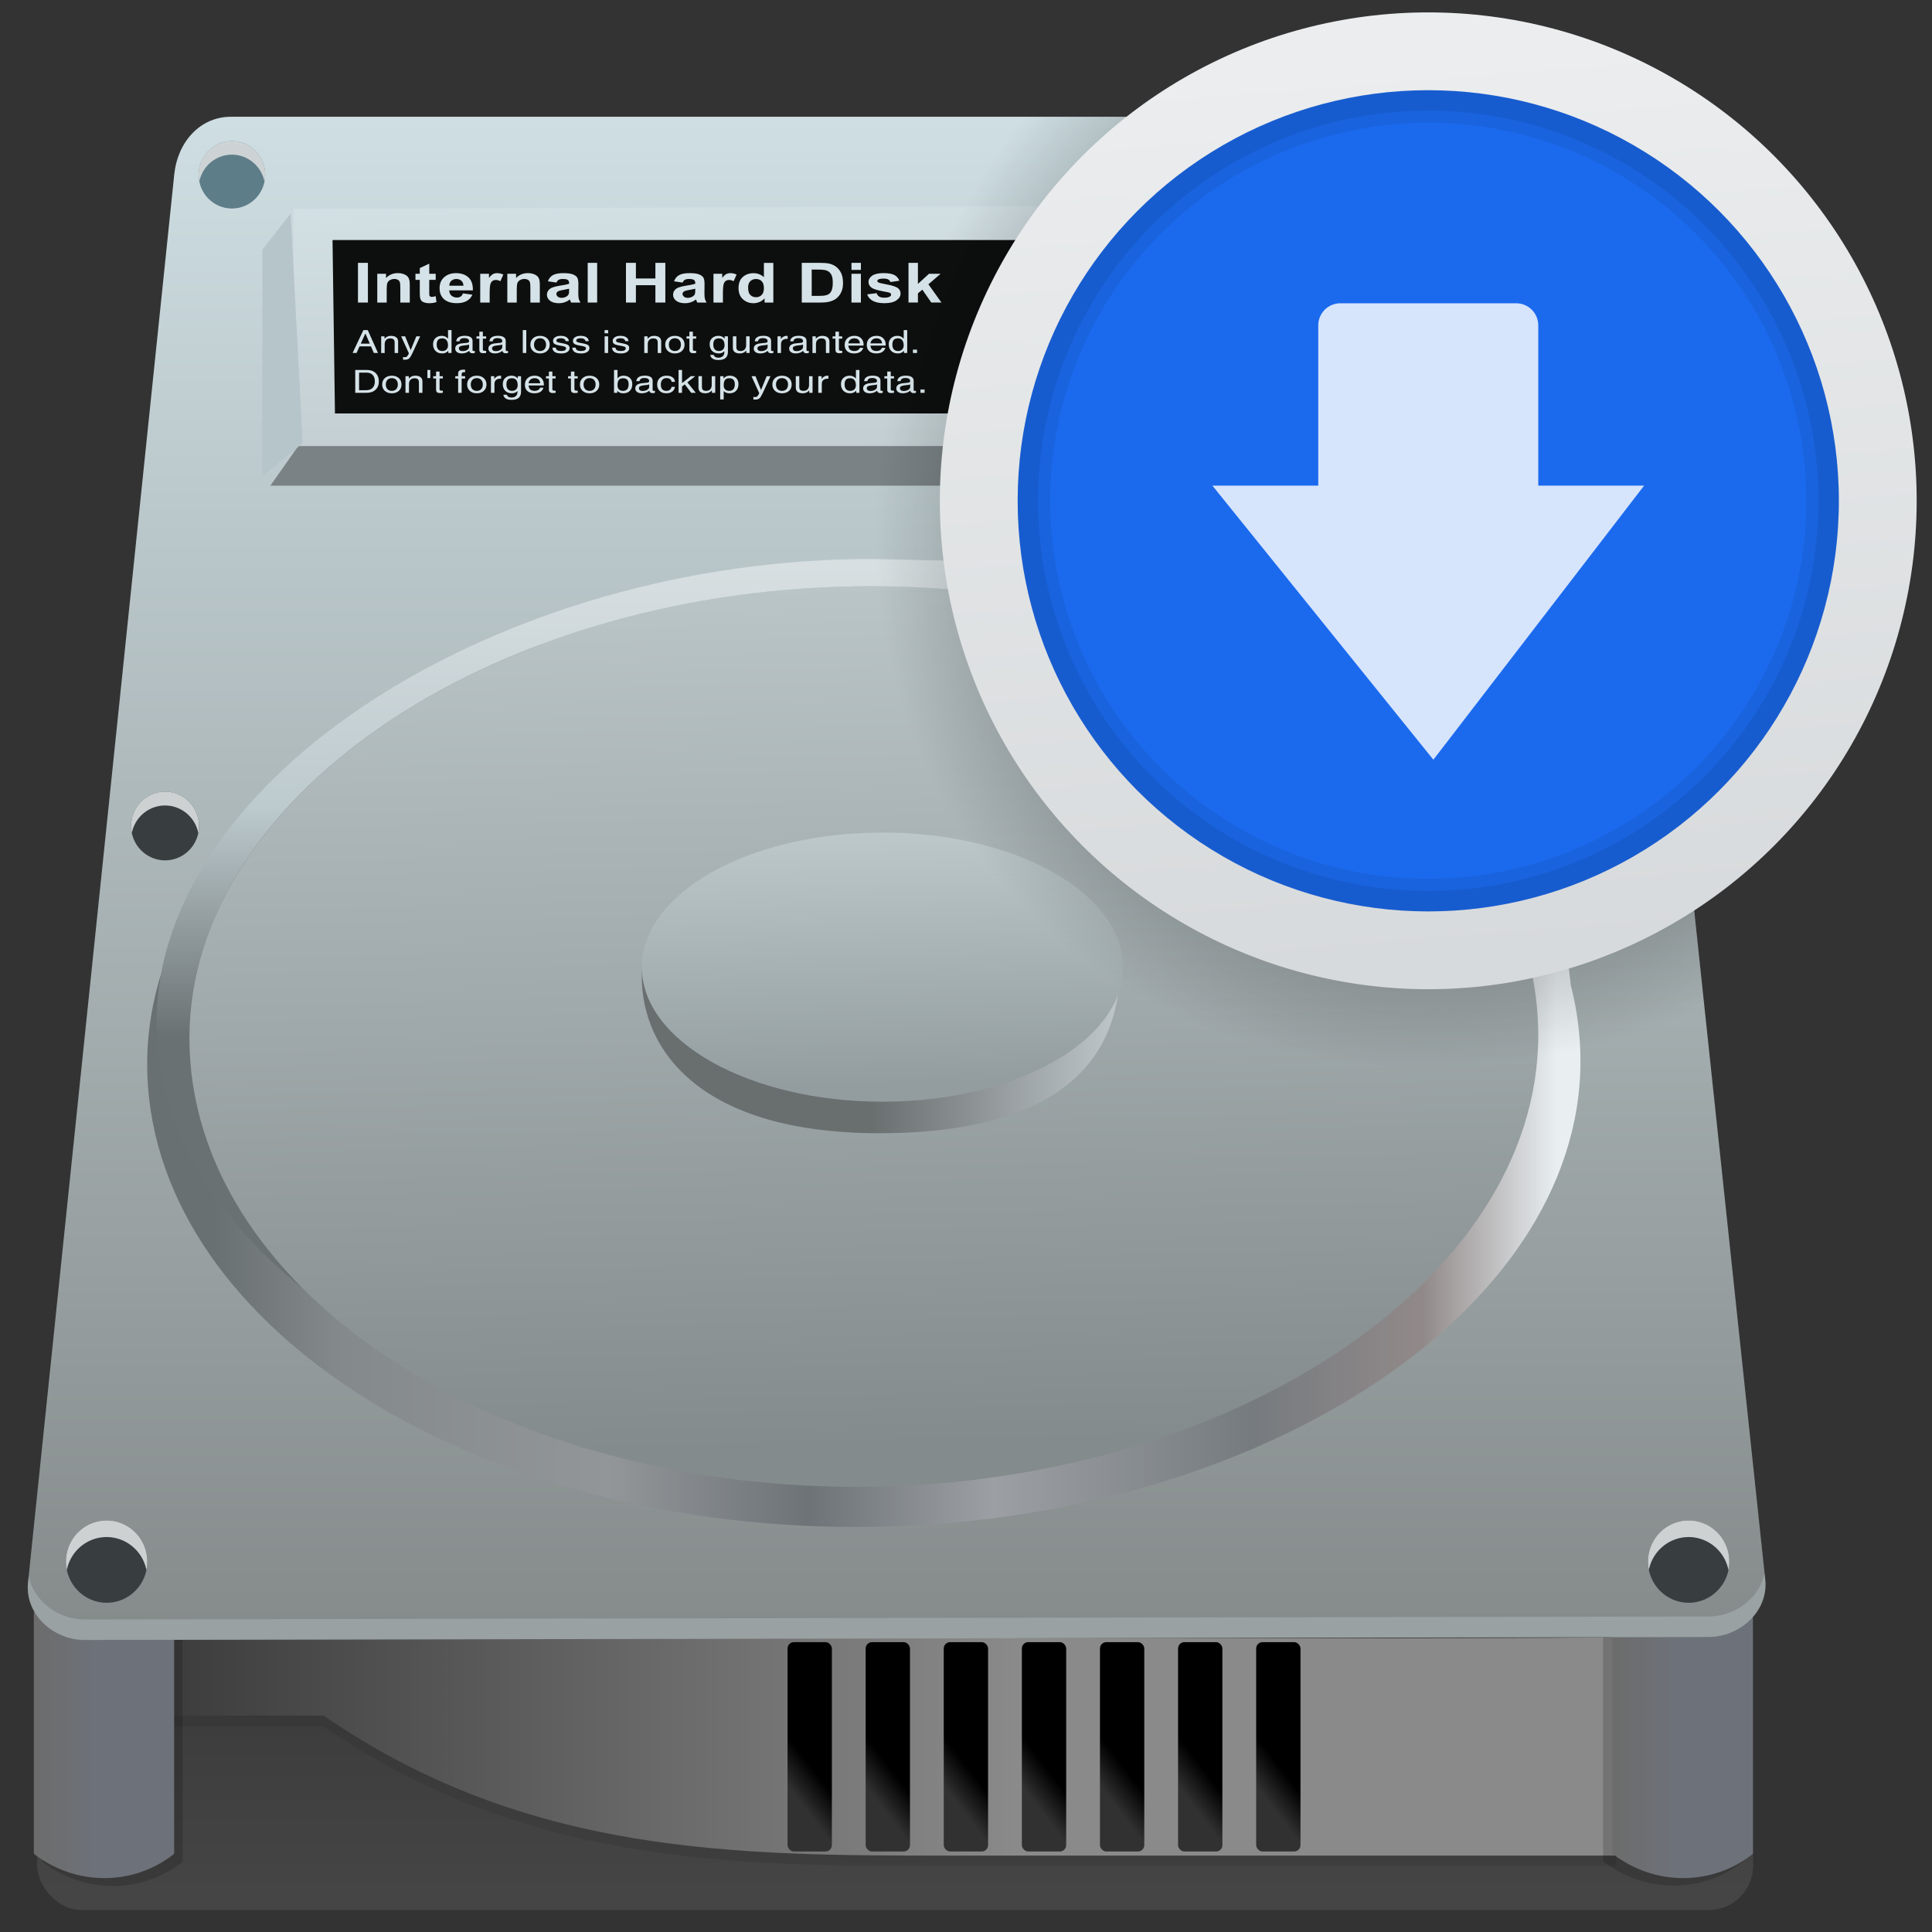 <?xml version="1.0" encoding="UTF-8" standalone="no"?>
<!-- Created with Inkscape (http://www.inkscape.org/) -->

<svg
   xmlns:osb="http://www.openswatchbook.org/uri/2009/osb"
   xmlns:dc="http://purl.org/dc/elements/1.1/"
   xmlns:cc="http://creativecommons.org/ns#"
   xmlns:rdf="http://www.w3.org/1999/02/22-rdf-syntax-ns#"
   xmlns:svg="http://www.w3.org/2000/svg"
   xmlns="http://www.w3.org/2000/svg"
   xmlns:xlink="http://www.w3.org/1999/xlink"
   xmlns:sodipodi="http://sodipodi.sourceforge.net/DTD/sodipodi-0.dtd"
   xmlns:inkscape="http://www.inkscape.org/namespaces/inkscape"
   id="svg2"
   version="1.1"
   inkscape:version="0.92.2 2405546, 2018-03-11"
   width="128"
   height="128"
   viewBox="0 0 128 128"
   sodipodi:docname="shaman.svg">
  <rect x="0" y="0" width="128" height="128" fill="#333333" stroke="none"/>
  <defs
     id="defs6">
    <linearGradient
       inkscape:collect="always"
       id="linearGradient1439">
      <stop
         style="stop-color:#000000;stop-opacity:1;"
         offset="0"
         id="stop1435" />
      <stop
         style="stop-color:#000000;stop-opacity:0;"
         offset="1"
         id="stop1437" />
    </linearGradient>
    <linearGradient
       inkscape:collect="always"
       id="linearGradient5164">
      <stop
         style="stop-color:#bdc4c8;stop-opacity:1;"
         offset="0"
         id="stop5166" />
      <stop
         style="stop-color:#696e6f;stop-opacity:1"
         offset="1"
         id="stop5168" />
    </linearGradient>
    <linearGradient
       inkscape:collect="always"
       id="linearGradient4340">
      <stop
         style="stop-color:#000000;stop-opacity:1;"
         offset="0"
         id="stop4342" />
      <stop
         style="stop-color:#313131;stop-opacity:1"
         offset="1"
         id="stop4344" />
    </linearGradient>
    <linearGradient
       inkscape:collect="always"
       id="linearGradient4330">
      <stop
         style="stop-color:#8a8a8a;stop-opacity:1;"
         offset="0"
         id="stop4332" />
      <stop
         style="stop-color:#3d3c3c;stop-opacity:1"
         offset="1"
         id="stop4334" />
    </linearGradient>
    <linearGradient
       inkscape:collect="always"
       id="linearGradient4312">
      <stop
         style="stop-color:#373737;stop-opacity:1;"
         offset="0"
         id="stop4314" />
      <stop
         style="stop-color:#454545;stop-opacity:1"
         offset="1"
         id="stop4316" />
    </linearGradient>
    <linearGradient
       inkscape:collect="always"
       id="linearGradient4285">
      <stop
         style="stop-color:#e3e8ea;stop-opacity:1"
         offset="0"
         id="stop4287" />
      <stop
         id="stop4293"
         offset="0.6"
         style="stop-color:#bdcace;stop-opacity:1" />
      <stop
         style="stop-color:#6a7173;stop-opacity:1"
         offset="1"
         id="stop4289" />
    </linearGradient>
    <linearGradient
       inkscape:collect="always"
       id="linearGradient4259">
      <stop
         style="stop-color:#e9eff1;stop-opacity:1;"
         offset="0"
         id="stop4261" />
      <stop
         id="stop4267"
         offset="0.1"
         style="stop-color:#918989;stop-opacity:1" />
      <stop
         style="stop-color:#767b7f;stop-opacity:1"
         offset="0.227"
         id="stop4269" />
      <stop
         id="stop4271"
         offset="0.419"
         style="stop-color:#9ca0a4;stop-opacity:1" />
      <stop
         style="stop-color:#6e7378;stop-opacity:1"
         offset="0.557"
         id="stop4273" />
      <stop
         id="stop4275"
         offset="0.705"
         style="stop-color:#929699;stop-opacity:1" />
      <stop
         style="stop-color:#84898b;stop-opacity:1"
         offset="0.905"
         id="stop4277" />
      <stop
         style="stop-color:#697072;stop-opacity:1"
         offset="1"
         id="stop4263" />
    </linearGradient>
    <linearGradient
       inkscape:collect="always"
       id="linearGradient4241">
      <stop
         style="stop-color:#d3e0e4;stop-opacity:1"
         offset="0"
         id="stop4243" />
      <stop
         style="stop-color:#848b8c;stop-opacity:1"
         offset="1"
         id="stop4245" />
    </linearGradient>
    <linearGradient
       inkscape:collect="always"
       id="linearGradient4203">
      <stop
         style="stop-color:#696f71;stop-opacity:1"
         offset="0"
         id="stop4205" />
      <stop
         style="stop-color:#b8bfc3;stop-opacity:1"
         offset="1"
         id="stop4207" />
    </linearGradient>
    <linearGradient
       inkscape:collect="always"
       id="linearGradient4191">
      <stop
         style="stop-color:#bcc8ca;stop-opacity:1;"
         offset="0"
         id="stop4193" />
      <stop
         style="stop-color:#939da0;stop-opacity:1"
         offset="1"
         id="stop4195" />
    </linearGradient>
    <linearGradient
       inkscape:collect="always"
       id="linearGradient4163">
      <stop
         style="stop-color:#cedee2;stop-opacity:1;"
         offset="0"
         id="stop4165" />
      <stop
         style="stop-color:#848989;stop-opacity:1"
         offset="1"
         id="stop4167" />
    </linearGradient>
    <linearGradient
       inkscape:collect="always"
       id="linearGradient4141">
      <stop
         style="stop-color:#6c6c6b;stop-opacity:1"
         offset="0"
         id="stop4143" />
      <stop
         style="stop-color:#6d727a;stop-opacity:1"
         offset="1"
         id="stop4145" />
    </linearGradient>
    <linearGradient
       inkscape:collect="always"
       xlink:href="#linearGradient4141"
       id="linearGradient4147"
       x1="166.11"
       y1="136.335"
       x2="171.503"
       y2="136.335"
       gradientUnits="userSpaceOnUse"
       gradientTransform="matrix(0.825,0,0,0.835,-30.207,3.077)" />
    <linearGradient
       inkscape:collect="always"
       xlink:href="#linearGradient4163"
       id="linearGradient4169"
       x1="230.568"
       y1="6.714"
       x2="230.568"
       y2="129.439"
       gradientUnits="userSpaceOnUse"
       gradientTransform="matrix(0.825,0,0,0.835,-132.225,2.228)" />
    <linearGradient
       inkscape:collect="always"
       xlink:href="#linearGradient4141"
       id="linearGradient4173"
       gradientUnits="userSpaceOnUse"
       gradientTransform="matrix(0.825,0,0,0.835,-134.806,3.077)"
       x1="166.11"
       y1="136.335"
       x2="171.503"
       y2="136.335" />
    <linearGradient
       inkscape:collect="always"
       xlink:href="#linearGradient4191"
       id="linearGradient4197"
       x1="134.746"
       y1="63.39"
       x2="135.254"
       y2="83.39"
       gradientUnits="userSpaceOnUse" />
    <linearGradient
       inkscape:collect="always"
       xlink:href="#linearGradient4203"
       id="linearGradient4209"
       x1="130.723"
       y1="76.017"
       x2="154.746"
       y2="76.017"
       gradientUnits="userSpaceOnUse" />
    <linearGradient
       inkscape:collect="always"
       xlink:href="#linearGradient4241"
       id="linearGradient4247"
       x1="237.316"
       y1="11.673"
       x2="239.686"
       y2="111.866"
       gradientUnits="userSpaceOnUse"
       gradientTransform="matrix(0.825,0,0,0.835,-132.225,2.228)" />
    <linearGradient
       inkscape:collect="always"
       xlink:href="#linearGradient4259"
       id="linearGradient4265"
       x1="285.305"
       y1="58.879"
       x2="177.35"
       y2="58.879"
       gradientUnits="userSpaceOnUse"
       gradientTransform="matrix(0.825,0,0,0.835,-132.225,2.228)" />
    <linearGradient
       inkscape:collect="always"
       xlink:href="#linearGradient4285"
       id="linearGradient4291"
       x1="223.653"
       y1="33.812"
       x2="223.653"
       y2="79.594"
       gradientUnits="userSpaceOnUse"
       gradientTransform="matrix(0.825,0,0,0.835,-132.225,2.228)" />
    <linearGradient
       inkscape:collect="always"
       xlink:href="#linearGradient4312"
       id="linearGradient4318"
       x1="84.407"
       y1="168.22"
       x2="84.407"
       y2="191.949"
       gradientUnits="userSpaceOnUse"
       gradientTransform="matrix(0.825,0,0,0.835,-3.97,-34.727)" />
    <linearGradient
       inkscape:collect="always"
       xlink:href="#linearGradient4330"
       id="linearGradient4336"
       x1="242.094"
       y1="131.035"
       x2="173.32"
       y2="131.035"
       gradientUnits="userSpaceOnUse"
       gradientTransform="matrix(0.825,0,0,0.835,-132.225,2.228)" />
    <linearGradient
       inkscape:collect="always"
       xlink:href="#linearGradient4340"
       id="linearGradient4346"
       x1="120.593"
       y1="137.542"
       x2="118.644"
       y2="139.068"
       gradientUnits="userSpaceOnUse"
       gradientTransform="translate(-46.262)" />
    <linearGradient
       inkscape:collect="always"
       xlink:href="#linearGradient4340"
       id="linearGradient4352"
       gradientUnits="userSpaceOnUse"
       gradientTransform="translate(-39.989)"
       x1="120.593"
       y1="137.542"
       x2="118.644"
       y2="139.068" />
    <linearGradient
       inkscape:collect="always"
       xlink:href="#linearGradient4340"
       id="linearGradient4356"
       gradientUnits="userSpaceOnUse"
       gradientTransform="translate(-33.717)"
       x1="120.593"
       y1="137.542"
       x2="118.644"
       y2="139.068" />
    <linearGradient
       inkscape:collect="always"
       xlink:href="#linearGradient4340"
       id="linearGradient4360"
       gradientUnits="userSpaceOnUse"
       gradientTransform="translate(-27.445)"
       x1="120.593"
       y1="137.542"
       x2="118.644"
       y2="139.068" />
    <linearGradient
       inkscape:collect="always"
       xlink:href="#linearGradient4340"
       id="linearGradient4364"
       gradientUnits="userSpaceOnUse"
       gradientTransform="translate(-21.173)"
       x1="120.593"
       y1="137.542"
       x2="118.644"
       y2="139.068" />
    <linearGradient
       inkscape:collect="always"
       xlink:href="#linearGradient4340"
       id="linearGradient4368"
       gradientUnits="userSpaceOnUse"
       gradientTransform="translate(-14.901)"
       x1="120.593"
       y1="137.542"
       x2="118.644"
       y2="139.068" />
    <linearGradient
       inkscape:collect="always"
       xlink:href="#linearGradient4340"
       id="linearGradient4372"
       gradientUnits="userSpaceOnUse"
       gradientTransform="translate(-8.629)"
       x1="120.593"
       y1="137.542"
       x2="118.644"
       y2="139.068" />
    <linearGradient
       osb:paint="solid"
       id="linearGradient6987">
      <stop
         id="stop6985"
         offset="0"
         style="stop-color:#77d2fb;stop-opacity:1;" />
    </linearGradient>
    <linearGradient
       inkscape:collect="always"
       xlink:href="#linearGradient5164"
       id="linearGradient5170"
       x1="167.682"
       y1="75.318"
       x2="148.326"
       y2="75.318"
       gradientUnits="userSpaceOnUse" />
    <linearGradient
       id="linearGradient4187"
       inkscape:collect="always">
      <stop
         id="stop4189"
         offset="0"
         style="stop-color:#1b6aee;stop-opacity:1" />
      <stop
         id="stop4191"
         offset="1"
         style="stop-color:#2183cb;stop-opacity:1" />
    </linearGradient>
    <linearGradient
       id="linearGradient4171"
       inkscape:collect="always">
      <stop
         id="stop4173"
         offset="0"
         style="stop-color:#ebedee;stop-opacity:1" />
      <stop
         id="stop4175"
         offset="1"
         style="stop-color:#d7dadc;stop-opacity:1" />
    </linearGradient>
    <linearGradient
       y2="1146.835"
       y1="1116.807"
       x2="-22.212"
       x1="-20.765"
       gradientUnits="userSpaceOnUse"
       id="e"
       gradientTransform="matrix(2.214,0,0,2.214,289.848,-2436.202)">
      <stop
         style="stop-color:#038e86;stop-opacity:1"
         id="stop25"
         stop-color="#1296d5"
         offset="0" />
      <stop
         style="stop-color:#04aba1;stop-opacity:1"
         id="stop27"
         stop-color="#4fb6e8"
         offset="1" />
    </linearGradient>
    <linearGradient
       gradientTransform="matrix(1.098,0,0,1.098,-12.974,0.293)"
       gradientUnits="userSpaceOnUse"
       y2="57.289"
       x2="103.07"
       y1="3.118"
       x1="98.755"
       id="linearGradient4177"
       xlink:href="#linearGradient4171"
       inkscape:collect="always" />
    <filter
       style="color-interpolation-filters:sRGB"
       id="c"
       height="1.166"
       width="1.166"
       x="-0.083"
       y="-0.083">
      <feGaussianBlur
         stdDeviation="2.11"
         id="feGaussianBlur10" />
    </filter>
    <filter
       style="color-interpolation-filters:sRGB"
       id="a"
       height="1.031"
       width="1.031"
       x="-0.016"
       y="-0.016">
      <feGaussianBlur
         stdDeviation=".799"
         id="feGaussianBlur2" />
    </filter>
    <clipPath
       id="clipPath16"
       clipPathUnits="userSpaceOnUse">
      <path
         inkscape:connector-curvature="0"
         id="path18"
         d="m 0,200.303 320,0 L 320,0 0,0 0,200.303 Z" />
    </clipPath>
    <linearGradient
       gradientUnits="userSpaceOnUse"
       y2="35.16"
       x2="202.284"
       y1="34.16"
       x1="201.784"
       id="linearGradient4193"
       xlink:href="#linearGradient4187"
       inkscape:collect="always"
       gradientTransform="translate(-0.534,0.34)" />
    <radialGradient
       inkscape:collect="always"
       xlink:href="#linearGradient1439"
       id="radialGradient1441"
       cx="56.172"
       cy="41.895"
       fx="56.172"
       fy="41.895"
       r="30.368"
       gradientTransform="matrix(-1.151,0.956,-0.819,-0.985,199.861,16.621)"
       gradientUnits="userSpaceOnUse" />
  </defs>
  <sodipodi:namedview
     pagecolor="#ffffff"
     bordercolor="#666666"
     borderopacity="1"
     objecttolerance="10"
     gridtolerance="10"
     guidetolerance="10"
     inkscape:pageopacity="0"
     inkscape:pageshadow="2"
     inkscape:window-width="1920"
     inkscape:window-height="1031"
     id="namedview4"
     showgrid="false"
     showguides="false"
     inkscape:zoom="1"
     inkscape:cx="51.242157"
     inkscape:cy="92.90482"
     inkscape:window-x="0"
     inkscape:window-y="26"
     inkscape:window-maximized="1"
     inkscape:current-layer="svg2" />
  <ellipse
     style="opacity:1;fill:#848989;fill-opacity:1;stroke:none;stroke-width:1.964;stroke-linecap:round;stroke-linejoin:round;stroke-miterlimit:4;stroke-dasharray:none;stroke-dashoffset:0;stroke-opacity:0.03;paint-order:fill markers stroke"
     id="path4189"
     cx="69.807"
     cy="95.407"
     rx="0.165"
     ry="0.837" />
  <rect
     style="opacity:1;fill:url(#linearGradient4318);fill-opacity:1;stroke:none;stroke-width:1.964;stroke-linecap:round;stroke-linejoin:round;stroke-miterlimit:4;stroke-dasharray:none;stroke-dashoffset:0;stroke-opacity:0.03;paint-order:fill markers stroke"
     id="rect4310"
     width="113.688"
     height="20.813"
     x="2.462"
     y="105.728"
     rx="2.918"
     ry="2.955" />
  <path
     sodipodi:nodetypes="ccsccscc"
     inkscape:connector-curvature="0"
     id="path4383"
     d="m 11.546,114.368 h 9.888 c 13.475,9.288 27.443,9.278 41.528,9.278 h 38.367 5.735 c 0,0 0.593,-14.684 -0.198,-14.484 -0.791,0.2 -96.705,0 -96.705,0 z"
     style="fill:#000000;fill-opacity:0.084;stroke:none;stroke-width:0.982px;stroke-linecap:butt;stroke-linejoin:miter;stroke-opacity:1" />
  <path
     style="fill:url(#linearGradient4336);fill-opacity:1;stroke:none;stroke-width:0.982px;stroke-linecap:butt;stroke-linejoin:miter;stroke-opacity:1"
     d="m 11.546,113.66 h 9.888 c 13.475,9.288 27.443,9.278 41.528,9.278 h 38.367 5.735 c 0,0 0.593,-14.684 -0.198,-14.484 -0.791,0.2 -96.705,0 -96.705,0 z"
     id="path4320"
     inkscape:connector-curvature="0"
     sodipodi:nodetypes="ccsccscc" />
  <path
     sodipodi:nodetypes="ccccc"
     inkscape:connector-curvature="0"
     id="path4385"
     d="m 106.211,107.296 h 9.295 v 16.019 c -2.652,2.116 -6.479,2.176 -9.295,0 z"
     style="opacity:1;fill:#000000;fill-opacity:0.171;stroke:none;stroke-width:1.964;stroke-linecap:round;stroke-linejoin:round;stroke-miterlimit:4;stroke-dasharray:none;stroke-dashoffset:0;stroke-opacity:0.03;paint-order:fill markers stroke" />
  <path
     style="opacity:1;fill:url(#linearGradient4147);fill-opacity:1;stroke:none;stroke-width:1.964;stroke-linecap:round;stroke-linejoin:round;stroke-miterlimit:4;stroke-dasharray:none;stroke-dashoffset:0;stroke-opacity:0.03;paint-order:fill markers stroke"
     d="m 106.84,106.801 h 9.295 v 16.019 c -2.652,2.116 -6.479,2.176 -9.295,0 z"
     id="rect4138"
     inkscape:connector-curvature="0"
     sodipodi:nodetypes="ccccc" />
  <path
     style="opacity:1;fill:#000000;fill-opacity:0.171;stroke:none;stroke-width:1.964;stroke-linecap:round;stroke-linejoin:round;stroke-miterlimit:4;stroke-dasharray:none;stroke-dashoffset:0;stroke-opacity:0.03;paint-order:fill markers stroke"
     d="m 2.809,107.323 h 9.295 v 16.019 c -2.652,2.116 -6.479,2.176 -9.295,0 z"
     id="path4387"
     inkscape:connector-curvature="0"
     sodipodi:nodetypes="ccccc" />
  <path
     sodipodi:nodetypes="ccccc"
     inkscape:connector-curvature="0"
     id="path4171"
     d="m 2.242,106.801 h 9.295 v 16.019 c -2.652,2.116 -6.479,2.176 -9.295,0 z"
     style="opacity:1;fill:url(#linearGradient4173);fill-opacity:1;stroke:none;stroke-width:1.964;stroke-linecap:round;stroke-linejoin:round;stroke-miterlimit:4;stroke-dasharray:none;stroke-dashoffset:0;stroke-opacity:0.03;paint-order:fill markers stroke" />
  <path
     style="opacity:1;fill:url(#linearGradient4169);fill-opacity:1;stroke:none;stroke-width:1.964;stroke-linecap:round;stroke-linejoin:round;stroke-miterlimit:4;stroke-dasharray:none;stroke-dashoffset:0;stroke-opacity:0.03;paint-order:fill markers stroke"
     d="m 15.304,7.736 h 88.003 c 2.082,0 3.535,1.709 3.757,3.804 l 9.888,93.109 c 0.223,2.096 -1.676,3.801 -3.757,3.804 L 5.613,108.654 c -2.082,0.004 -3.975,-1.708 -3.757,-3.804 L 11.546,11.54 c 0.218,-2.096 1.676,-3.804 3.757,-3.804 z"
     id="rect4160"
     inkscape:connector-curvature="0"
     sodipodi:nodetypes="sssssssss" />
  <path
     inkscape:connector-curvature="0"
     id="path4257"
     d="M 98.313,15.556 95.779,14.132 73.349,39.839 H 63.145 L 57.757,39.632 C 31.843,38.636 9.751,53.566 9.751,70.501 c 0,16.935 21.022,30.664 46.954,30.664 25.932,0 48.005,-13.934 48.005,-30.87 0,-1.714 -0.226,-3.394 -0.64,-5.031 z"
     style="opacity:1;fill:url(#linearGradient4265);fill-opacity:1;stroke:none;stroke-width:1.964;stroke-linecap:round;stroke-linejoin:round;stroke-miterlimit:4;stroke-dasharray:none;stroke-dashoffset:0;stroke-opacity:0.03;paint-order:fill markers stroke"
     sodipodi:nodetypes="ccccsssscc" />
  <path
     style="fill:#7a8285;fill-opacity:1;stroke:none;stroke-width:0.982px;stroke-linecap:butt;stroke-linejoin:miter;stroke-opacity:1"
     d="m 17.912,32.176 h 65.164 L 81.726,15.254 C 65.28,16.936 26.964,19.101 19.753,29.559 Z"
     id="path4279"
     inkscape:connector-curvature="0"
     sodipodi:nodetypes="cccsc" />
  <path
     style="opacity:1;fill:url(#linearGradient4291);fill-opacity:1;stroke:none;stroke-width:1.964;stroke-linecap:round;stroke-linejoin:round;stroke-miterlimit:4;stroke-dasharray:none;stroke-dashoffset:0;stroke-opacity:0.03;paint-order:fill markers stroke"
     d="m 57.726,37.037 c -24.405,-10e-7 -47.353,14.313 -47.353,30.734 0,6.725 3.688,12.793 9.714,17.616 -4.759,-4.744 -7.538,-10.46 -7.538,-16.614 0,-16.421 20.773,-29.933 45.177,-29.933 1.716,0 3.406,0.073 5.071,0.201 h 9.602 l 0.841,-1.679 z"
     id="path4283"
     inkscape:connector-curvature="0" />
  <path
     style="opacity:1;fill:url(#linearGradient4247);fill-opacity:1;stroke:none;stroke-width:1.964;stroke-linecap:round;stroke-linejoin:round;stroke-miterlimit:4;stroke-dasharray:none;stroke-dashoffset:0;stroke-opacity:0.03;paint-order:fill markers stroke"
     d="m 96.451,13.554 -77.003,0.284 v 15.715 h 57.705 l -4.754,9.488 h -9.602 c -1.665,-0.128 -3.355,-0.201 -5.071,-0.201 -24.405,-10e-7 -45.177,13.512 -45.177,29.933 0,16.421 19.783,29.734 44.188,29.734 24.405,0 45.177,-13.512 45.177,-29.933 0,-1.662 -0.213,-3.291 -0.603,-4.878 z"
     id="path4235"
     inkscape:connector-curvature="0" />
  <g
     transform="matrix(0.825,0,0,0.835,2.548,2.21)"
     id="g4175">
    <circle
       style="opacity:1;fill:#383e3f;fill-opacity:1;stroke:none;stroke-width:2;stroke-linecap:round;stroke-linejoin:round;stroke-miterlimit:4;stroke-dasharray:none;stroke-dashoffset:0;stroke-opacity:0.03;paint-order:fill markers stroke"
       id="circle4177"
       cx="132.523"
       cy="121.259"
       r="3.266" />
    <path
       inkscape:connector-curvature="0"
       style="opacity:1;fill:#cdd1d2;fill-opacity:1;stroke:none;stroke-width:2;stroke-linecap:round;stroke-linejoin:round;stroke-miterlimit:4;stroke-dasharray:none;stroke-dashoffset:0;stroke-opacity:0.03;paint-order:fill markers stroke"
       d="m 132.523,117.992 a 3.266,3.266 0 0 0 -3.268,3.268 3.266,3.266 0 0 0 0.07,0.652 3.266,3.266 0 0 1 3.197,-2.602 3.266,3.266 0 0 1 3.195,2.613 3.266,3.266 0 0 0 0.07,-0.664 3.266,3.266 0 0 0 -3.266,-3.268 z"
       id="path4179" />
  </g>
  <g
     id="g4181"
     transform="matrix(0.825,0,0,0.835,-102.265,2.21)">
    <circle
       r="3.266"
       cy="121.259"
       cx="132.523"
       id="circle4183"
       style="opacity:1;fill:#383e3f;fill-opacity:1;stroke:none;stroke-width:2;stroke-linecap:round;stroke-linejoin:round;stroke-miterlimit:4;stroke-dasharray:none;stroke-dashoffset:0;stroke-opacity:0.03;paint-order:fill markers stroke" />
    <path
       id="path4185"
       d="m 132.523,117.992 a 3.266,3.266 0 0 0 -3.268,3.268 3.266,3.266 0 0 0 0.07,0.652 3.266,3.266 0 0 1 3.197,-2.602 3.266,3.266 0 0 1 3.195,2.613 3.266,3.266 0 0 0 0.07,-0.664 3.266,3.266 0 0 0 -3.266,-3.268 z"
       style="opacity:1;fill:#cdd1d2;fill-opacity:1;stroke:none;stroke-width:2;stroke-linecap:round;stroke-linejoin:round;stroke-miterlimit:4;stroke-dasharray:none;stroke-dashoffset:0;stroke-opacity:0.03;paint-order:fill markers stroke"
       inkscape:connector-curvature="0" />
  </g>
  <g
     id="g4227"
     transform="matrix(0.825,0,0,0.835,-6.845,2.228)">
    <g
       id="g4215"
       transform="matrix(0.835,0,0,0.835,-89.103,-38.381)">
      <circle
         r="3.266"
         cy="121.259"
         cx="132.523"
         id="circle4217"
         style="opacity:1;fill:#383e3f;fill-opacity:1;stroke:none;stroke-width:2;stroke-linecap:round;stroke-linejoin:round;stroke-miterlimit:4;stroke-dasharray:none;stroke-dashoffset:0;stroke-opacity:0.03;paint-order:fill markers stroke" />
      <path
         id="path4219"
         d="m 132.523,117.992 a 3.266,3.266 0 0 0 -3.268,3.268 3.266,3.266 0 0 0 0.07,0.652 3.266,3.266 0 0 1 3.197,-2.602 3.266,3.266 0 0 1 3.195,2.613 3.266,3.266 0 0 0 0.07,-0.664 3.266,3.266 0 0 0 -3.266,-3.268 z"
         style="opacity:1;fill:#cdd1d2;fill-opacity:1;stroke:none;stroke-width:2;stroke-linecap:round;stroke-linejoin:round;stroke-miterlimit:4;stroke-dasharray:none;stroke-dashoffset:0;stroke-opacity:0.03;paint-order:fill markers stroke"
         inkscape:connector-curvature="0" />
    </g>
    <g
       transform="matrix(0.835,0,0,0.835,27.39,-38.381)"
       id="g4221">
      <circle
         style="opacity:1;fill:#383e3f;fill-opacity:1;stroke:none;stroke-width:2;stroke-linecap:round;stroke-linejoin:round;stroke-miterlimit:4;stroke-dasharray:none;stroke-dashoffset:0;stroke-opacity:0.03;paint-order:fill markers stroke"
         id="circle4223"
         cx="132.523"
         cy="121.259"
         r="3.266" />
      <path
         inkscape:connector-curvature="0"
         style="opacity:1;fill:#cdd1d2;fill-opacity:1;stroke:none;stroke-width:2;stroke-linecap:round;stroke-linejoin:round;stroke-miterlimit:4;stroke-dasharray:none;stroke-dashoffset:0;stroke-opacity:0.03;paint-order:fill markers stroke"
         d="m 132.523,117.992 a 3.266,3.266 0 0 0 -3.268,3.268 3.266,3.266 0 0 0 0.07,0.652 3.266,3.266 0 0 1 3.197,-2.602 3.266,3.266 0 0 1 3.195,2.613 3.266,3.266 0 0 0 0.07,-0.664 3.266,3.266 0 0 0 -3.266,-3.268 z"
         id="path4225" />
    </g>
  </g>
  <path
     style="fill:#b6c5ca;fill-opacity:1;stroke:none;stroke-width:0.982px;stroke-linecap:butt;stroke-linejoin:miter;stroke-opacity:1"
     d="M 17.38,31.564 V 16.546 l 1.879,-2.403 0.791,15.218 z"
     id="path4281"
     inkscape:connector-curvature="0"
     sodipodi:nodetypes="ccccc" />
  <g
     transform="matrix(0.675,0,0,0.684,-74.087,-71.361)"
     id="g4298"
     style="opacity:0.782">
    <circle
       style="opacity:1;fill:#3e6470;fill-opacity:1;stroke:none;stroke-width:2;stroke-linecap:round;stroke-linejoin:round;stroke-miterlimit:4;stroke-dasharray:none;stroke-dashoffset:0;stroke-opacity:0.03;paint-order:fill markers stroke"
       id="circle4300"
       cx="132.523"
       cy="121.259"
       r="3.266" />
    <path
       inkscape:connector-curvature="0"
       style="opacity:1;fill:#cdd1d2;fill-opacity:1;stroke:none;stroke-width:2;stroke-linecap:round;stroke-linejoin:round;stroke-miterlimit:4;stroke-dasharray:none;stroke-dashoffset:0;stroke-opacity:0.03;paint-order:fill markers stroke"
       d="m 132.523,117.992 a 3.266,3.266 0 0 0 -3.268,3.268 3.266,3.266 0 0 0 0.07,0.652 3.266,3.266 0 0 1 3.197,-2.602 3.266,3.266 0 0 1 3.195,2.613 3.266,3.266 0 0 0 0.07,-0.664 3.266,3.266 0 0 0 -3.266,-3.268 z"
       id="path4302" />
  </g>
  <g
     style="opacity:0.782"
     id="g4304"
     transform="matrix(0.675,0,0,0.684,14.011,-71.361)">
    <circle
       r="3.266"
       cy="121.259"
       cx="132.523"
       id="circle4306"
       style="opacity:1;fill:#3e6470;fill-opacity:1;stroke:none;stroke-width:2;stroke-linecap:round;stroke-linejoin:round;stroke-miterlimit:4;stroke-dasharray:none;stroke-dashoffset:0;stroke-opacity:0.03;paint-order:fill markers stroke" />
    <path
       id="path4308"
       d="m 132.523,117.992 a 3.266,3.266 0 0 0 -3.268,3.268 3.266,3.266 0 0 0 0.07,0.652 3.266,3.266 0 0 1 3.197,-2.602 3.266,3.266 0 0 1 3.195,2.613 3.266,3.266 0 0 0 0.07,-0.664 3.266,3.266 0 0 0 -3.266,-3.268 z"
       style="opacity:1;fill:#cdd1d2;fill-opacity:1;stroke:none;stroke-width:2;stroke-linecap:round;stroke-linejoin:round;stroke-miterlimit:4;stroke-dasharray:none;stroke-dashoffset:0;stroke-opacity:0.03;paint-order:fill markers stroke"
       inkscape:connector-curvature="0" />
  </g>
  <g
     id="g4374"
     transform="matrix(0.825,0,0,0.835,-7.538,2.228)">
    <rect
       ry="0.508"
       rx="0.508"
       y="127.627"
       x="72.383"
       height="16.61"
       width="3.559"
       id="rect4338"
       style="opacity:1;fill:url(#linearGradient4346);fill-opacity:1;stroke:none;stroke-width:2;stroke-linecap:round;stroke-linejoin:round;stroke-miterlimit:4;stroke-dasharray:none;stroke-dashoffset:0;stroke-opacity:1;paint-order:fill markers stroke" />
    <rect
       style="opacity:1;fill:url(#linearGradient4352);fill-opacity:1;stroke:none;stroke-width:2;stroke-linecap:round;stroke-linejoin:round;stroke-miterlimit:4;stroke-dasharray:none;stroke-dashoffset:0;stroke-opacity:1;paint-order:fill markers stroke"
       id="rect4350"
       width="3.559"
       height="16.61"
       x="78.655"
       y="127.627"
       rx="0.508"
       ry="0.508" />
    <rect
       ry="0.508"
       rx="0.508"
       y="127.627"
       x="84.927"
       height="16.61"
       width="3.559"
       id="rect4354"
       style="opacity:1;fill:url(#linearGradient4356);fill-opacity:1;stroke:none;stroke-width:2;stroke-linecap:round;stroke-linejoin:round;stroke-miterlimit:4;stroke-dasharray:none;stroke-dashoffset:0;stroke-opacity:1;paint-order:fill markers stroke" />
    <rect
       style="opacity:1;fill:url(#linearGradient4360);fill-opacity:1;stroke:none;stroke-width:2;stroke-linecap:round;stroke-linejoin:round;stroke-miterlimit:4;stroke-dasharray:none;stroke-dashoffset:0;stroke-opacity:1;paint-order:fill markers stroke"
       id="rect4358"
       width="3.559"
       height="16.61"
       x="91.199"
       y="127.627"
       rx="0.508"
       ry="0.508" />
    <rect
       ry="0.508"
       rx="0.508"
       y="127.627"
       x="97.471"
       height="16.61"
       width="3.559"
       id="rect4362"
       style="opacity:1;fill:url(#linearGradient4364);fill-opacity:1;stroke:none;stroke-width:2;stroke-linecap:round;stroke-linejoin:round;stroke-miterlimit:4;stroke-dasharray:none;stroke-dashoffset:0;stroke-opacity:1;paint-order:fill markers stroke" />
    <rect
       style="opacity:1;fill:url(#linearGradient4368);fill-opacity:1;stroke:none;stroke-width:2;stroke-linecap:round;stroke-linejoin:round;stroke-miterlimit:4;stroke-dasharray:none;stroke-dashoffset:0;stroke-opacity:1;paint-order:fill markers stroke"
       id="rect4366"
       width="3.559"
       height="16.61"
       x="103.743"
       y="127.627"
       rx="0.508"
       ry="0.508" />
    <rect
       ry="0.508"
       rx="0.508"
       y="127.627"
       x="110.015"
       height="16.61"
       width="3.559"
       id="rect4370"
       style="opacity:1;fill:url(#linearGradient4372);fill-opacity:1;stroke:none;stroke-width:2;stroke-linecap:round;stroke-linejoin:round;stroke-miterlimit:4;stroke-dasharray:none;stroke-dashoffset:0;stroke-opacity:1;paint-order:fill markers stroke" />
  </g>
  <path
     style="opacity:1;fill:#c1cdcf;fill-opacity:0.338;stroke:none;stroke-width:1.964;stroke-linecap:round;stroke-linejoin:round;stroke-miterlimit:4;stroke-dasharray:none;stroke-dashoffset:0;stroke-opacity:0.03;paint-order:fill markers stroke"
     d="m 116.906,104.224 c -0.324,1.646 -1.949,2.87 -3.711,2.873 L 5.613,107.296 c -1.765,0.003 -3.389,-1.228 -3.711,-2.88 l -0.045,0.434 c -0.218,2.096 1.675,3.807 3.756,3.803 L 113.195,108.455 c 2.082,-0.004 3.979,-1.709 3.756,-3.805 l -0.045,-0.426 z"
     id="path4389"
     inkscape:connector-curvature="0" />
  <g
     id="g4823"
     transform="matrix(0.904,0,0,0.916,-354.166,-14.397)">
    <path
       inkscape:connector-curvature="0"
       id="path1033-6"
       d="m 416.147,33.077 h 60.182 l 1.112,12.543 h -61.116 z"
       style="fill:#0d0e0e;fill-opacity:1;stroke:none;stroke-width:0.072px;stroke-linecap:butt;stroke-linejoin:miter;stroke-opacity:1"
       sodipodi:nodetypes="ccccc" />
    <path
       style="fill:#252828;fill-opacity:1;stroke:#c6d4d9;stroke-width:0.682;stroke-linecap:round;stroke-linejoin:round;stroke-miterlimit:4;stroke-dasharray:none;stroke-opacity:1"
       d="m 464.676,41.832 c 0,0 -1.23,0.129 -0.194,-1.165 1.274,-1.46 1.841,-2.144 3.3,-3.883 0,0 0.518,-0.647 1.294,0 0.777,0.647 4.012,4.077 4.012,4.077 0,0 0.582,0.841 -0.194,0.906 -2.874,-0.052 -5.342,-0.045 -8.219,0.065 z"
       id="path1154-5"
       inkscape:connector-curvature="0"
       sodipodi:nodetypes="ccccccc" />
    <g
       id="text1158-7"
       style="font-style:normal;font-weight:normal;font-size:6.248px;line-height:1.25;font-family:sans-serif;letter-spacing:0px;word-spacing:0px;fill:#c6d4d9;fill-opacity:1;stroke:none;stroke-width:0.158"
       transform="matrix(1.464,0,0,0.683,388.289,-143.604)"
       aria-label="!">
      <path
         id="path1031-6"
         style="font-style:normal;font-variant:normal;font-weight:normal;font-stretch:normal;font-family:'Times New Roman';-inkscape-font-specification:'Times New Roman, ';fill:#c6d4d9;fill-opacity:1;stroke-width:0.158"
         d="M 54.983,268.675 H 54.868 l -0.268,-2.471 q -0.018,-0.162 -0.018,-0.241 0,-0.192 0.101,-0.308 0.104,-0.116 0.247,-0.116 0.143,0 0.241,0.116 0.101,0.116 0.101,0.345 0,0.073 -0.012,0.204 z m -0.061,0.506 q 0.14,0 0.238,0.101 0.101,0.098 0.101,0.235 0,0.14 -0.101,0.241 -0.098,0.098 -0.238,0.098 -0.14,0 -0.241,-0.098 -0.098,-0.101 -0.098,-0.241 0,-0.137 0.098,-0.235 0.101,-0.101 0.241,-0.101 z"
         inkscape:connector-curvature="0" />
    </g>
    <g
       transform="matrix(1.834,0,0,1.459,382.031,-1378.686)"
       style="font-style:normal;font-variant:normal;font-weight:bold;font-stretch:normal;font-size:2.749px;line-height:125%;font-family:Arial;-inkscape-font-specification:'Arial Bold';letter-spacing:0px;word-spacing:0px;fill:#d5e3e8;fill-opacity:1;stroke:none;stroke-width:1.013"
       id="g1062-2">
      <path
         inkscape:connector-curvature="0"
         d="m 19.619,970.724 v -1.968 h 0.397 v 1.968 h -0.397"
         id="path1030-7"
         style="fill:#d5e3e8;fill-opacity:1;stroke-width:1.013" />
      <path
         inkscape:connector-curvature="0"
         d="m 21.688,970.724 h -0.377 v -0.728 c -10e-7,-0.154 -0.008,-0.253 -0.024,-0.298 -0.016,-0.046 -0.043,-0.081 -0.079,-0.106 -0.036,-0.025 -0.079,-0.038 -0.13,-0.038 -0.065,0 -0.124,0.018 -0.176,0.054 -0.052,0.036 -0.088,0.083 -0.107,0.142 -0.019,0.059 -0.028,0.168 -0.028,0.328 v 0.646 h -0.377 v -1.426 h 0.35 v 0.209 c 0.124,-0.161 0.281,-0.242 0.47,-0.242 0.083,10e-6 0.159,0.015 0.228,0.046 0.069,0.029 0.121,0.068 0.156,0.114 0.036,0.046 0.06,0.099 0.074,0.158 0.014,0.059 0.021,0.144 0.021,0.254 v 0.886"
         id="path1032-0"
         style="fill:#d5e3e8;fill-opacity:1;stroke-width:1.013" />
      <path
         inkscape:connector-curvature="0"
         d="m 22.725,969.298 v 0.301 h -0.258 v 0.575 c -1e-6,0.116 0.002,0.184 0.007,0.204 0.005,0.019 0.017,0.035 0.034,0.047 0.018,0.013 0.039,0.019 0.064,0.019 0.035,0 0.085,-0.012 0.152,-0.036 l 0.032,0.293 c -0.088,0.038 -0.187,0.056 -0.298,0.056 -0.068,0 -0.129,-0.011 -0.184,-0.034 -0.055,-0.023 -0.095,-0.053 -0.121,-0.089 -0.025,-0.037 -0.043,-0.086 -0.052,-0.148 -0.008,-0.044 -0.012,-0.132 -0.012,-0.266 v -0.621 H 21.916 v -0.301 h 0.173 v -0.283 l 0.379,-0.22 v 0.503 h 0.258"
         id="path1034-3"
         style="fill:#d5e3e8;fill-opacity:1;stroke-width:1.013" />
      <path
         inkscape:connector-curvature="0"
         d="m 23.815,970.27 0.376,0.063 c -0.048,0.138 -0.125,0.243 -0.23,0.315 -0.104,0.072 -0.234,0.107 -0.391,0.107 -0.248,0 -0.431,-0.081 -0.55,-0.243 -0.094,-0.13 -0.141,-0.294 -0.141,-0.491 0,-0.236 0.062,-0.421 0.185,-0.554 0.123,-0.134 0.28,-0.201 0.468,-0.201 0.212,1e-5 0.379,0.07 0.502,0.211 0.123,0.14 0.181,0.354 0.176,0.643 h -0.945 c 0.003,0.112 0.033,0.199 0.091,0.262 0.058,0.062 0.131,0.093 0.217,0.093 0.059,0 0.109,-0.016 0.149,-0.048 0.04,-0.032 0.071,-0.084 0.091,-0.156 m 0.021,-0.381 c -0.003,-0.109 -0.031,-0.192 -0.085,-0.248 -0.054,-0.057 -0.119,-0.086 -0.196,-0.086 -0.082,0 -0.15,0.03 -0.204,0.09 -0.054,0.06 -0.08,0.141 -0.079,0.244 h 0.564"
         id="path1036-9"
         style="fill:#d5e3e8;fill-opacity:1;stroke-width:1.013" />
      <path
         inkscape:connector-curvature="0"
         d="m 24.881,970.724 h -0.377 v -1.426 h 0.35 v 0.203 c 0.06,-0.096 0.114,-0.159 0.161,-0.189 0.048,-0.03 0.103,-0.046 0.164,-0.046 0.086,10e-6 0.169,0.024 0.248,0.071 l -0.117,0.329 c -0.064,-0.041 -0.123,-0.062 -0.177,-0.062 -0.053,0 -0.098,0.015 -0.134,0.044 -0.037,0.029 -0.066,0.081 -0.087,0.157 -0.021,0.076 -0.031,0.235 -0.031,0.478 v 0.44"
         id="path1038-9"
         style="fill:#d5e3e8;fill-opacity:1;stroke-width:1.013" />
      <path
         inkscape:connector-curvature="0"
         d="m 26.885,970.724 h -0.377 v -0.728 c -1e-6,-0.154 -0.008,-0.253 -0.024,-0.298 -0.016,-0.046 -0.043,-0.081 -0.079,-0.106 -0.036,-0.025 -0.079,-0.038 -0.13,-0.038 -0.065,0 -0.124,0.018 -0.176,0.054 -0.052,0.036 -0.088,0.083 -0.107,0.142 -0.019,0.059 -0.028,0.168 -0.028,0.328 v 0.646 h -0.377 v -1.426 h 0.35 v 0.209 c 0.124,-0.161 0.281,-0.242 0.47,-0.242 0.083,10e-6 0.159,0.015 0.228,0.046 0.069,0.029 0.121,0.068 0.156,0.114 0.036,0.046 0.06,0.099 0.074,0.158 0.014,0.059 0.021,0.144 0.021,0.254 v 0.886"
         id="path1040-9"
         style="fill:#d5e3e8;fill-opacity:1;stroke-width:1.013" />
      <path
         inkscape:connector-curvature="0"
         d="m 27.551,969.733 -0.342,-0.062 c 0.038,-0.138 0.105,-0.24 0.199,-0.306 0.094,-0.066 0.234,-0.099 0.419,-0.099 0.168,10e-6 0.294,0.02 0.376,0.06 0.082,0.039 0.14,0.09 0.173,0.152 0.034,0.061 0.051,0.173 0.051,0.337 l -0.004,0.44 c -2e-6,0.125 0.006,0.218 0.017,0.278 0.013,0.059 0.035,0.123 0.068,0.191 h -0.373 c -0.01,-0.025 -0.022,-0.062 -0.036,-0.111 -0.006,-0.022 -0.011,-0.037 -0.013,-0.044 -0.064,0.063 -0.133,0.11 -0.207,0.141 -0.073,0.031 -0.152,0.047 -0.235,0.047 -0.147,0 -0.263,-0.04 -0.348,-0.119 -0.084,-0.08 -0.126,-0.18 -0.126,-0.302 0,-0.081 0.019,-0.152 0.058,-0.215 0.038,-0.064 0.092,-0.112 0.161,-0.145 0.07,-0.034 0.17,-0.064 0.301,-0.089 0.176,-0.033 0.298,-0.064 0.366,-0.093 v -0.038 c -10e-7,-0.072 -0.018,-0.124 -0.054,-0.154 -0.036,-0.031 -0.103,-0.047 -0.203,-0.047 -0.067,0 -0.119,0.013 -0.157,0.04 -0.038,0.026 -0.068,0.072 -0.091,0.138 m 0.505,0.306 c -0.048,0.016 -0.125,0.035 -0.23,0.058 -0.105,0.022 -0.173,0.044 -0.205,0.066 -0.049,0.035 -0.074,0.079 -0.074,0.133 -1e-6,0.053 0.02,0.098 0.059,0.137 0.039,0.038 0.089,0.058 0.15,0.058 0.068,0 0.133,-0.022 0.195,-0.067 0.046,-0.034 0.076,-0.076 0.09,-0.125 0.01,-0.032 0.015,-0.093 0.015,-0.184 v -0.075"
         id="path1042-1"
         style="fill:#d5e3e8;fill-opacity:1;stroke-width:1.013" />
      <path
         inkscape:connector-curvature="0"
         d="m 28.799,970.724 v -1.968 h 0.377 v 1.968 h -0.377"
         id="path1044-7"
         style="fill:#d5e3e8;fill-opacity:1;stroke-width:1.013" />
      <path
         inkscape:connector-curvature="0"
         d="m 30.328,970.724 v -1.968 h 0.397 v 0.775 h 0.779 v -0.775 h 0.397 v 1.968 h -0.397 v -0.86 h -0.779 v 0.86 h -0.397"
         id="path1046-2"
         style="fill:#d5e3e8;fill-opacity:1;stroke-width:1.013" />
      <path
         inkscape:connector-curvature="0"
         d="m 32.592,969.733 -0.342,-0.062 c 0.038,-0.138 0.105,-0.24 0.199,-0.306 0.094,-0.066 0.234,-0.099 0.419,-0.099 0.168,10e-6 0.294,0.02 0.376,0.06 0.082,0.039 0.14,0.09 0.173,0.152 0.034,0.061 0.051,0.173 0.051,0.337 l -0.004,0.44 c -10e-7,0.125 0.006,0.218 0.017,0.278 0.013,0.059 0.035,0.123 0.068,0.191 h -0.373 c -0.01,-0.025 -0.022,-0.062 -0.036,-0.111 -0.006,-0.022 -0.011,-0.037 -0.013,-0.044 -0.064,0.063 -0.133,0.11 -0.207,0.141 -0.073,0.031 -0.152,0.047 -0.235,0.047 -0.147,0 -0.263,-0.04 -0.348,-0.119 -0.084,-0.08 -0.126,-0.18 -0.126,-0.302 0,-0.081 0.019,-0.152 0.058,-0.215 0.038,-0.064 0.092,-0.112 0.161,-0.145 0.07,-0.034 0.17,-0.064 0.301,-0.089 0.176,-0.033 0.298,-0.064 0.366,-0.093 v -0.038 c -1e-6,-0.072 -0.018,-0.124 -0.054,-0.154 -0.036,-0.031 -0.103,-0.047 -0.203,-0.047 -0.067,0 -0.119,0.013 -0.157,0.04 -0.038,0.026 -0.068,0.072 -0.091,0.138 m 0.505,0.306 c -0.048,0.016 -0.125,0.035 -0.23,0.058 -0.105,0.022 -0.173,0.044 -0.205,0.066 -0.049,0.035 -0.074,0.079 -0.074,0.133 0,0.053 0.02,0.098 0.059,0.137 0.039,0.038 0.089,0.058 0.15,0.058 0.068,0 0.133,-0.022 0.195,-0.067 0.046,-0.034 0.076,-0.076 0.09,-0.125 0.01,-0.032 0.015,-0.093 0.015,-0.184 v -0.075"
         id="path1048-3"
         style="fill:#d5e3e8;fill-opacity:1;stroke-width:1.013" />
      <path
         inkscape:connector-curvature="0"
         d="m 34.202,970.724 h -0.377 v -1.426 h 0.35 v 0.203 c 0.06,-0.096 0.114,-0.159 0.161,-0.189 0.048,-0.03 0.103,-0.046 0.164,-0.046 0.086,10e-6 0.169,0.024 0.248,0.071 l -0.117,0.329 c -0.064,-0.041 -0.123,-0.062 -0.177,-0.062 -0.053,0 -0.098,0.015 -0.134,0.044 -0.037,0.029 -0.066,0.081 -0.087,0.157 -0.021,0.076 -0.031,0.235 -0.031,0.478 v 0.44"
         id="path1050-6"
         style="fill:#d5e3e8;fill-opacity:1;stroke-width:1.013" />
      <path
         inkscape:connector-curvature="0"
         d="m 36.217,970.724 h -0.35 v -0.209 c -0.058,0.081 -0.127,0.142 -0.207,0.183 -0.079,0.039 -0.158,0.059 -0.239,0.059 -0.164,0 -0.304,-0.066 -0.421,-0.197 -0.116,-0.132 -0.174,-0.317 -0.174,-0.553 0,-0.242 0.057,-0.425 0.17,-0.55 0.114,-0.126 0.257,-0.189 0.431,-0.189 0.159,10e-6 0.297,0.066 0.413,0.199 v -0.709 h 0.377 v 1.968 m -1.007,-0.744 c -10e-7,0.152 0.021,0.262 0.063,0.33 0.061,0.098 0.146,0.148 0.255,0.148 0.087,0 0.161,-0.037 0.221,-0.11 0.061,-0.074 0.091,-0.185 0.091,-0.332 -10e-7,-0.164 -0.03,-0.281 -0.089,-0.353 -0.059,-0.072 -0.135,-0.109 -0.227,-0.109 -0.089,0 -0.165,0.036 -0.226,0.107 -0.06,0.071 -0.09,0.177 -0.09,0.318"
         id="path1052-5"
         style="fill:#d5e3e8;fill-opacity:1;stroke-width:1.013" />
      <path
         inkscape:connector-curvature="0"
         d="m 37.353,968.756 h 0.726 c 0.164,0 0.289,0.013 0.374,0.038 0.115,0.034 0.214,0.094 0.297,0.181 0.082,0.087 0.145,0.193 0.188,0.319 0.043,0.125 0.064,0.28 0.064,0.464 -2e-6,0.162 -0.02,0.302 -0.06,0.419 -0.049,0.143 -0.119,0.259 -0.211,0.348 -0.069,0.067 -0.162,0.119 -0.279,0.157 -0.088,0.028 -0.205,0.042 -0.352,0.042 H 37.353 V 968.756 m 0.397,0.333 v 1.303 h 0.297 c 0.111,0 0.191,-0.006 0.24,-0.019 0.064,-0.016 0.118,-0.043 0.16,-0.082 0.043,-0.038 0.078,-0.102 0.105,-0.189 0.027,-0.089 0.04,-0.209 0.04,-0.361 -2e-6,-0.152 -0.013,-0.269 -0.04,-0.35 -0.027,-0.081 -0.064,-0.145 -0.113,-0.191 -0.048,-0.046 -0.11,-0.076 -0.184,-0.093 -0.055,-0.013 -0.164,-0.019 -0.326,-0.019 h -0.179"
         id="path1054-5"
         style="fill:#d5e3e8;fill-opacity:1;stroke-width:1.013" />
      <path
         inkscape:connector-curvature="0"
         d="m 39.339,969.105 v -0.349 h 0.377 v 0.349 h -0.377 m 0,1.619 v -1.426 h 0.377 v 1.426 h -0.377"
         id="path1056-8"
         style="fill:#d5e3e8;fill-opacity:1;stroke-width:1.013" />
      <path
         inkscape:connector-curvature="0"
         d="m 39.968,970.317 0.379,-0.058 c 0.016,0.073 0.049,0.129 0.098,0.168 0.049,0.038 0.118,0.056 0.207,0.056 0.098,0 0.171,-0.018 0.22,-0.054 0.033,-0.025 0.05,-0.059 0.05,-0.101 -10e-7,-0.029 -0.009,-0.052 -0.027,-0.071 -0.019,-0.018 -0.061,-0.035 -0.126,-0.05 -0.304,-0.067 -0.497,-0.128 -0.579,-0.184 -0.113,-0.077 -0.169,-0.184 -0.169,-0.321 0,-0.123 0.049,-0.227 0.146,-0.311 0.098,-0.084 0.249,-0.126 0.454,-0.126 0.195,10e-6 0.34,0.032 0.435,0.095 0.095,0.064 0.16,0.157 0.196,0.282 l -0.356,0.066 c -0.015,-0.056 -0.044,-0.098 -0.087,-0.128 -0.042,-0.029 -0.102,-0.044 -0.181,-0.044 -0.099,0 -0.17,0.014 -0.213,0.042 -0.029,0.02 -0.043,0.045 -0.043,0.076 0,0.027 0.013,0.05 0.038,0.069 0.034,0.025 0.151,0.06 0.352,0.106 0.201,0.046 0.342,0.102 0.421,0.168 0.079,0.067 0.118,0.161 0.118,0.281 -1e-6,0.131 -0.055,0.243 -0.164,0.337 -0.109,0.094 -0.271,0.141 -0.485,0.141 -0.194,0 -0.348,-0.039 -0.462,-0.118 -0.113,-0.079 -0.187,-0.186 -0.221,-0.321"
         id="path1058-1"
         style="fill:#d5e3e8;fill-opacity:1;stroke-width:1.013" />
      <path
         inkscape:connector-curvature="0"
         d="m 41.618,970.724 v -1.968 h 0.377 v 1.044 l 0.442,-0.502 h 0.464 l -0.487,0.521 0.522,0.905 h -0.407 l -0.358,-0.64 -0.176,0.184 v 0.456 h -0.377"
         id="path1060-4"
         style="fill:#d5e3e8;fill-opacity:1;stroke-width:1.013" />
    </g>
    <g
       transform="matrix(1.273,0,0,1.007,361.654,-940.634)"
       id="g1179-7"
       style="font-style:normal;font-weight:normal;font-size:2.99px;line-height:125%;font-family:sans-serif;letter-spacing:0px;word-spacing:0px;fill:#d5e3e8;fill-opacity:1;stroke:none;stroke-width:1.013px;stroke-linecap:butt;stroke-linejoin:miter;stroke-opacity:1">
      <g
         style="font-style:normal;font-variant:normal;font-weight:normal;font-stretch:normal;font-size:40px;line-height:125%;font-family:Helvetica;-inkscape-font-specification:Helvetica;letter-spacing:0px;word-spacing:0px;fill:#d5e3e8;fill-opacity:1;stroke:none;stroke-width:1.013px;stroke-linecap:butt;stroke-linejoin:miter;stroke-opacity:1"
         id="g1064-1" />
      <g
         style="font-style:normal;font-weight:normal;font-size:2.467px;line-height:125%;font-family:sans-serif;letter-spacing:0px;word-spacing:0px;fill:#d5e3e8;fill-opacity:1;stroke:none;stroke-width:1.013px;stroke-linecap:butt;stroke-linejoin:miter;stroke-opacity:1"
         id="g1177-3">
        <path
           inkscape:connector-curvature="0"
           d="m 43.961,975.057 0.621,-1.644 h 0.126 0.127 l 0.59,1.644 v 0 h -0.12 -0.12 v 0 l -0.167,-0.476 v 0 h -0.657 v 0 l -0.172,0.476 v 0 h -0.114 z m 0.737,-1.402 -0.264,0.729 v 0 h 0.518 v 0 z"
           style="font-style:normal;font-variant:normal;font-weight:normal;font-stretch:normal;font-size:2.29px;font-family:Helvetica;-inkscape-font-specification:Helvetica;fill:#d5e3e8;fill-opacity:1;stroke-width:1.013px"
           id="path1066-8" />
        <path
           inkscape:connector-curvature="0"
           d="m 45.607,975.057 v -1.196 0 h 0.095 0.096 v 0 0.177 0 0 l 0.045,-0.059 q 0.131,-0.153 0.328,-0.153 0.198,0 0.305,0.107 0.107,0.107 0.107,0.305 v 0.82 0 H 46.482 46.382 v 0 -0.751 q 0,-0.158 -0.061,-0.227 -0.06,-0.07 -0.197,-0.07 -0.145,0 -0.23,0.111 -0.085,0.11 -0.085,0.297 v 0 0.641 0 H 45.707 45.607 v 0 z"
           style="font-style:normal;font-variant:normal;font-weight:normal;font-stretch:normal;font-size:2.29px;font-family:Helvetica;-inkscape-font-specification:Helvetica;fill:#d5e3e8;fill-opacity:1;stroke-width:1.013px"
           id="path1068-4" />
        <path
           inkscape:connector-curvature="0"
           d="m 47.852,973.861 -0.455,1.235 q -0.105,0.276 -0.188,0.361 -0.082,0.085 -0.246,0.085 -0.054,10e-4 -0.097,-0.012 v -0.187 q 0.046,0.017 0.115,0.018 0.068,0 0.114,-0.056 0.046,-0.056 0.104,-0.209 l 0.003,-0.019 v 0 l -0.444,-1.216 v 0 h 0.114 0.115 v 0 l 0.32,0.989 v 0 0 l 0.324,-0.989 v 0 h 0.11 0.111 v 0 z"
           style="font-style:normal;font-variant:normal;font-weight:normal;font-stretch:normal;font-size:2.29px;font-family:Helvetica;-inkscape-font-specification:Helvetica;fill:#d5e3e8;fill-opacity:1;stroke-width:1.013px"
           id="path1070-8" />
        <path
           inkscape:connector-curvature="0"
           d="m 49.118,975.089 q -0.24,0 -0.382,-0.179 -0.142,-0.18 -0.142,-0.485 0,-0.269 0.138,-0.435 0.138,-0.165 0.359,-0.165 0.22,0 0.349,0.187 l 0.016,0.022 v 0 -0.621 0 h 0.101 0.101 v 0 1.644 0 h -0.093 -0.094 v 0 -0.163 0 l -0.026,0.037 q -0.124,0.159 -0.325,0.159 z m 0.011,-1.083 q -0.169,0 -0.247,0.108 -0.078,0.107 -0.078,0.342 0,0.221 0.084,0.341 0.085,0.12 0.242,0.12 0.146,0 0.236,-0.11 0.089,-0.111 0.089,-0.292 0,-0.245 -0.085,-0.377 -0.084,-0.133 -0.24,-0.133 z"
           style="font-style:normal;font-variant:normal;font-weight:normal;font-stretch:normal;font-size:2.29px;font-family:Helvetica;-inkscape-font-specification:Helvetica;fill:#d5e3e8;fill-opacity:1;stroke-width:1.013px"
           id="path1072-0" />
        <path
           inkscape:connector-curvature="0"
           d="m 50.251,975.089 q -0.176,0 -0.278,-0.094 -0.103,-0.094 -0.103,-0.254 0,-0.161 0.096,-0.256 0.097,-0.095 0.283,-0.119 l 0.274,-0.035 q 0.034,-0.003 0.064,-0.011 0.039,-0.01 0.06,-0.04 0.021,-0.03 0.021,-0.076 v -0.01 q 0,-0.096 -0.073,-0.15 -0.073,-0.055 -0.202,-0.055 -0.124,0 -0.195,0.058 -0.069,0.057 -0.084,0.171 v 0 h -0.186 v 0 q 0.015,-0.197 0.139,-0.295 0.124,-0.1 0.356,-0.1 0.218,0 0.332,0.095 0.114,0.094 0.114,0.275 v 0.657 q 0,0.03 0.018,0.049 0.019,0.018 0.05,0.018 0.009,0 0.026,-0.002 0.018,-0.002 0.038,-0.007 v 0.145 q -0.029,0.011 -0.061,0.018 -0.032,0.007 -0.055,0.007 -0.114,0 -0.165,-0.063 -0.034,-0.041 -0.048,-0.117 v 0 q -0.022,0.028 -0.051,0.054 -0.151,0.135 -0.369,0.135 z m 0.417,-0.506 v -0.13 0 q -0.056,0.027 -0.124,0.037 l -0.184,0.027 q -0.145,0.02 -0.212,0.068 -0.067,0.047 -0.067,0.129 0,0.101 0.055,0.155 0.055,0.054 0.155,0.054 0.159,0 0.268,-0.086 0.075,-0.06 0.1,-0.136 0.004,-0.015 0.007,-0.046 0.003,-0.032 0.003,-0.072 z"
           style="font-style:normal;font-variant:normal;font-weight:normal;font-stretch:normal;font-size:2.29px;font-family:Helvetica;-inkscape-font-specification:Helvetica;fill:#d5e3e8;fill-opacity:1;stroke-width:1.013px"
           id="path1074-4" />
        <path
           inkscape:connector-curvature="0"
           d="m 51.65,975.056 q -0.103,0.016 -0.15,0.016 -0.132,0 -0.187,-0.058 -0.054,-0.058 -0.054,-0.2 v -0.788 0 h -0.165 v -0.164 h 0.165 v 0 -0.335 H 51.461 v 0.335 0 h 0.189 v 0.164 H 51.461 v 0 0.788 q 0,0.04 0.031,0.064 0.032,0.024 0.086,0.024 h 0.072 v 0.155 z"
           style="font-style:normal;font-variant:normal;font-weight:normal;font-stretch:normal;font-size:2.29px;font-family:Helvetica;-inkscape-font-specification:Helvetica;fill:#d5e3e8;fill-opacity:1;stroke-width:1.013px"
           id="path1076-6" />
        <path
           inkscape:connector-curvature="0"
           d="m 52.161,975.089 q -0.176,0 -0.278,-0.094 -0.103,-0.094 -0.103,-0.254 0,-0.161 0.096,-0.256 0.097,-0.095 0.283,-0.119 l 0.274,-0.035 q 0.034,-0.003 0.064,-0.011 0.039,-0.01 0.06,-0.04 0.021,-0.03 0.021,-0.076 v -0.01 q 0,-0.096 -0.073,-0.15 -0.073,-0.055 -0.202,-0.055 -0.124,0 -0.195,0.058 -0.069,0.057 -0.084,0.171 v 0 h -0.186 v 0 q 0.015,-0.197 0.139,-0.295 0.124,-0.1 0.356,-0.1 0.218,0 0.332,0.095 0.114,0.094 0.114,0.275 v 0.657 q 0,0.03 0.018,0.049 0.019,0.018 0.05,0.018 0.009,0 0.026,-0.002 0.018,-0.002 0.038,-0.007 v 0.145 q -0.029,0.011 -0.061,0.018 -0.032,0.007 -0.055,0.007 -0.114,0 -0.165,-0.063 -0.034,-0.041 -0.048,-0.117 v 0 q -0.022,0.028 -0.051,0.054 -0.151,0.135 -0.369,0.135 z m 0.417,-0.506 v -0.13 0 q -0.056,0.027 -0.124,0.037 l -0.184,0.027 q -0.145,0.02 -0.212,0.068 -0.067,0.047 -0.067,0.129 0,0.101 0.055,0.155 0.055,0.054 0.155,0.054 0.159,0 0.268,-0.086 0.075,-0.06 0.1,-0.136 0.004,-0.015 0.007,-0.046 0.003,-0.032 0.003,-0.072 z"
           style="font-style:normal;font-variant:normal;font-weight:normal;font-stretch:normal;font-size:2.29px;font-family:Helvetica;-inkscape-font-specification:Helvetica;fill:#d5e3e8;fill-opacity:1;stroke-width:1.013px"
           id="path1078-0" />
        <path
           inkscape:connector-curvature="0"
           d="m 53.76,975.057 v -1.644 0 h 0.101 0.101 v 0 1.644 0 H 53.86 Z"
           style="font-style:normal;font-variant:normal;font-weight:normal;font-stretch:normal;font-size:2.29px;font-family:Helvetica;-inkscape-font-specification:Helvetica;fill:#d5e3e8;fill-opacity:1;stroke-width:1.013px"
           id="path1080-3" />
        <path
           inkscape:connector-curvature="0"
           d="m 54.753,975.089 q -0.248,0 -0.403,-0.174 -0.153,-0.174 -0.153,-0.457 0,-0.284 0.153,-0.458 0.154,-0.174 0.403,-0.174 0.25,0 0.404,0.174 0.153,0.174 0.153,0.458 0,0.283 -0.153,0.457 -0.153,0.174 -0.404,0.174 z m 0,-0.173 q 0.159,0 0.253,-0.124 0.094,-0.124 0.094,-0.334 0,-0.21 -0.094,-0.334 -0.094,-0.125 -0.253,-0.125 -0.159,0 -0.253,0.125 -0.093,0.124 -0.093,0.334 0,0.21 0.093,0.334 0.094,0.124 0.253,0.124 z"
           style="font-style:normal;font-variant:normal;font-weight:normal;font-stretch:normal;font-size:2.29px;font-family:Helvetica;-inkscape-font-specification:Helvetica;fill:#d5e3e8;fill-opacity:1;stroke-width:1.013px"
           id="path1082-2" />
        <path
           inkscape:connector-curvature="0"
           d="m 56.225,974.207 v 0 q -0.009,-0.1 -0.082,-0.154 -0.072,-0.055 -0.193,-0.055 -0.125,0 -0.191,0.044 -0.065,0.044 -0.065,0.127 0,0.064 0.046,0.096 0.046,0.032 0.182,0.065 l 0.208,0.049 q 0.174,0.043 0.249,0.117 0.074,0.074 0.074,0.207 0,0.178 -0.129,0.282 -0.127,0.104 -0.345,0.104 -0.253,0 -0.377,-0.1 -0.124,-0.101 -0.138,-0.315 v 0 h 0.193 v 0 q 0.015,0.127 0.089,0.184 0.076,0.057 0.231,0.057 0.135,0 0.205,-0.051 0.07,-0.051 0.07,-0.15 0,-0.063 -0.046,-0.095 -0.046,-0.032 -0.184,-0.065 l -0.208,-0.049 q -0.169,-0.04 -0.24,-0.113 -0.072,-0.072 -0.072,-0.201 0,-0.169 0.12,-0.267 0.121,-0.1 0.326,-0.1 0.209,0 0.332,0.102 0.124,0.102 0.132,0.281 v 0 h -0.189 z"
           style="font-style:normal;font-variant:normal;font-weight:normal;font-stretch:normal;font-size:2.29px;font-family:Helvetica;-inkscape-font-specification:Helvetica;fill:#d5e3e8;fill-opacity:1;stroke-width:1.013px"
           id="path1084-6" />
        <path
           inkscape:connector-curvature="0"
           d="m 57.37,974.207 v 0 q -0.009,-0.1 -0.082,-0.154 -0.072,-0.055 -0.193,-0.055 -0.125,0 -0.191,0.044 -0.065,0.044 -0.065,0.127 0,0.064 0.046,0.096 0.046,0.032 0.182,0.065 l 0.208,0.049 q 0.174,0.043 0.249,0.117 0.074,0.074 0.074,0.207 0,0.178 -0.129,0.282 -0.127,0.104 -0.345,0.104 -0.253,0 -0.377,-0.1 -0.124,-0.101 -0.138,-0.315 v 0 h 0.193 v 0 q 0.015,0.127 0.089,0.184 0.076,0.057 0.231,0.057 0.135,0 0.205,-0.051 0.07,-0.051 0.07,-0.15 0,-0.063 -0.046,-0.095 -0.046,-0.032 -0.184,-0.065 l -0.208,-0.049 q -0.169,-0.04 -0.24,-0.113 -0.072,-0.072 -0.072,-0.201 0,-0.169 0.12,-0.267 0.121,-0.1 0.326,-0.1 0.209,0 0.332,0.102 0.124,0.102 0.132,0.281 v 0 H 57.37 Z"
           style="font-style:normal;font-variant:normal;font-weight:normal;font-stretch:normal;font-size:2.29px;font-family:Helvetica;-inkscape-font-specification:Helvetica;fill:#d5e3e8;fill-opacity:1;stroke-width:1.013px"
           id="path1086-9" />
        <path
           inkscape:connector-curvature="0"
           d="m 58.471,975.057 v -1.196 0 h 0.101 0.101 v 0 1.196 0 h -0.101 z m -0.002,-1.644 h 0.206 v 0.228 h -0.206 z"
           style="font-style:normal;font-variant:normal;font-weight:normal;font-stretch:normal;font-size:2.29px;font-family:Helvetica;-inkscape-font-specification:Helvetica;fill:#d5e3e8;fill-opacity:1;stroke-width:1.013px"
           id="path1088-4" />
        <path
           inkscape:connector-curvature="0"
           d="m 59.66,974.207 v 0 q -0.009,-0.1 -0.082,-0.154 -0.072,-0.055 -0.193,-0.055 -0.125,0 -0.191,0.044 -0.065,0.044 -0.065,0.127 0,0.064 0.046,0.096 0.046,0.032 0.182,0.065 l 0.208,0.049 q 0.174,0.043 0.249,0.117 0.074,0.074 0.074,0.207 0,0.178 -0.129,0.282 -0.127,0.104 -0.345,0.104 -0.253,0 -0.377,-0.1 -0.124,-0.101 -0.138,-0.315 v 0 h 0.193 v 0 q 0.015,0.127 0.089,0.184 0.076,0.057 0.231,0.057 0.135,0 0.205,-0.051 0.07,-0.051 0.07,-0.15 0,-0.063 -0.046,-0.095 -0.046,-0.032 -0.184,-0.065 l -0.208,-0.049 q -0.169,-0.04 -0.24,-0.113 -0.072,-0.072 -0.072,-0.201 0,-0.169 0.12,-0.267 0.121,-0.1 0.326,-0.1 0.209,0 0.332,0.102 0.124,0.102 0.132,0.281 v 0 h -0.189 z"
           style="font-style:normal;font-variant:normal;font-weight:normal;font-stretch:normal;font-size:2.29px;font-family:Helvetica;-inkscape-font-specification:Helvetica;fill:#d5e3e8;fill-opacity:1;stroke-width:1.013px"
           id="path1090-1" />
        <path
           inkscape:connector-curvature="0"
           d="m 60.754,975.057 v -1.196 0 h 0.095 0.096 v 0 0.177 0 0 l 0.045,-0.059 q 0.131,-0.153 0.328,-0.153 0.198,0 0.305,0.107 0.107,0.107 0.107,0.305 v 0.82 0 h -0.101 -0.101 v 0 -0.751 q 0,-0.158 -0.061,-0.227 -0.06,-0.07 -0.197,-0.07 -0.145,0 -0.23,0.111 -0.085,0.11 -0.085,0.297 v 0 0.641 0 h -0.101 -0.101 v 0 z"
           style="font-style:normal;font-variant:normal;font-weight:normal;font-stretch:normal;font-size:2.29px;font-family:Helvetica;-inkscape-font-specification:Helvetica;fill:#d5e3e8;fill-opacity:1;stroke-width:1.013px"
           id="path1092-3" />
        <path
           inkscape:connector-curvature="0"
           d="m 62.516,975.089 q -0.248,0 -0.403,-0.174 -0.153,-0.174 -0.153,-0.457 0,-0.284 0.153,-0.458 0.154,-0.174 0.403,-0.174 0.25,0 0.404,0.174 0.153,0.174 0.153,0.458 0,0.283 -0.153,0.457 -0.153,0.174 -0.404,0.174 z m 0,-0.173 q 0.159,0 0.253,-0.124 0.094,-0.124 0.094,-0.334 0,-0.21 -0.094,-0.334 -0.094,-0.125 -0.253,-0.125 -0.159,0 -0.253,0.125 -0.093,0.124 -0.093,0.334 0,0.21 0.093,0.334 0.094,0.124 0.253,0.124 z"
           style="font-style:normal;font-variant:normal;font-weight:normal;font-stretch:normal;font-size:2.29px;font-family:Helvetica;-inkscape-font-specification:Helvetica;fill:#d5e3e8;fill-opacity:1;stroke-width:1.013px"
           id="path1094-7" />
        <path
           inkscape:connector-curvature="0"
           d="m 63.743,975.056 q -0.103,0.016 -0.15,0.016 -0.132,0 -0.187,-0.058 -0.054,-0.058 -0.054,-0.2 v -0.788 0 h -0.165 v -0.164 h 0.165 v 0 -0.335 h 0.201 v 0.335 0 h 0.189 v 0.164 h -0.189 v 0 0.788 q 0,0.04 0.031,0.064 0.032,0.024 0.086,0.024 h 0.072 v 0.155 z"
           style="font-style:normal;font-variant:normal;font-weight:normal;font-stretch:normal;font-size:2.29px;font-family:Helvetica;-inkscape-font-specification:Helvetica;fill:#d5e3e8;fill-opacity:1;stroke-width:1.013px"
           id="path1096-8" />
        <path
           inkscape:connector-curvature="0"
           d="m 65.012,975.396 q 0.173,0 0.264,-0.11 0.091,-0.108 0.091,-0.318 v -0.039 l -0.001,0.001 q -0.124,0.159 -0.324,0.159 -0.24,0 -0.382,-0.179 -0.142,-0.18 -0.142,-0.485 0,-0.269 0.14,-0.435 0.14,-0.165 0.366,-0.165 0.216,0 0.342,0.187 l 0.015,0.021 v 0 -0.172 0 h 0.189 v 1.108 q -0.001,0.303 -0.136,0.448 -0.135,0.145 -0.416,0.145 -0.203,0 -0.323,-0.094 -0.12,-0.094 -0.144,-0.273 v 0 h 0.206 v 0 q 0.018,0.096 0.085,0.148 0.068,0.052 0.173,0.052 z m 0.039,-1.388 q -0.169,0 -0.247,0.107 -0.077,0.107 -0.077,0.341 0,0.22 0.084,0.34 0.085,0.119 0.24,0.119 0.146,0 0.236,-0.11 0.089,-0.11 0.089,-0.29 0,-0.254 -0.082,-0.38 -0.081,-0.127 -0.244,-0.127 z"
           style="font-style:normal;font-variant:normal;font-weight:normal;font-stretch:normal;font-size:2.29px;font-family:Helvetica;-inkscape-font-specification:Helvetica;fill:#d5e3e8;fill-opacity:1;stroke-width:1.013px"
           id="path1098-8" />
        <path
           inkscape:connector-curvature="0"
           d="m 66.056,973.861 v 0.771 q 0,0.151 0.058,0.218 0.058,0.066 0.189,0.066 0.145,0 0.23,-0.112 0.085,-0.113 0.085,-0.305 v 0 -0.638 0 h 0.101 0.101 v 0 1.196 0 h -0.095 -0.096 v 0 -0.182 0 0 q -0.02,0.032 -0.045,0.061 -0.129,0.153 -0.322,0.153 -0.203,0 -0.305,-0.102 -0.102,-0.102 -0.102,-0.305 v -0.822 0 h 0.101 0.101 v 0 z"
           style="font-style:normal;font-variant:normal;font-weight:normal;font-stretch:normal;font-size:2.29px;font-family:Helvetica;-inkscape-font-specification:Helvetica;fill:#d5e3e8;fill-opacity:1;stroke-width:1.013px"
           id="path1100-3" />
        <path
           inkscape:connector-curvature="0"
           d="m 67.438,975.089 q -0.176,0 -0.278,-0.094 -0.103,-0.094 -0.103,-0.254 0,-0.161 0.096,-0.256 0.097,-0.095 0.283,-0.119 l 0.274,-0.035 q 0.034,-0.003 0.064,-0.011 0.039,-0.01 0.06,-0.04 0.021,-0.03 0.021,-0.076 v -0.01 q 0,-0.096 -0.073,-0.15 -0.073,-0.055 -0.202,-0.055 -0.124,0 -0.195,0.058 -0.069,0.057 -0.084,0.171 v 0 h -0.186 v 0 q 0.015,-0.197 0.139,-0.295 0.124,-0.1 0.356,-0.1 0.218,0 0.332,0.095 0.114,0.094 0.114,0.275 v 0.657 q 0,0.03 0.018,0.049 0.019,0.018 0.05,0.018 0.009,0 0.026,-0.002 0.018,-0.002 0.038,-0.007 v 0.145 q -0.029,0.011 -0.061,0.018 -0.032,0.007 -0.055,0.007 -0.114,0 -0.165,-0.063 -0.034,-0.041 -0.048,-0.117 v 0 q -0.022,0.028 -0.051,0.054 -0.151,0.135 -0.369,0.135 z m 0.417,-0.506 v -0.13 0 q -0.056,0.027 -0.124,0.037 l -0.184,0.027 q -0.145,0.02 -0.212,0.068 -0.067,0.047 -0.067,0.129 0,0.101 0.055,0.155 0.055,0.054 0.155,0.054 0.159,0 0.268,-0.086 0.075,-0.06 0.1,-0.136 0.004,-0.015 0.007,-0.046 0.003,-0.032 0.003,-0.072 z"
           style="font-style:normal;font-variant:normal;font-weight:normal;font-stretch:normal;font-size:2.29px;font-family:Helvetica;-inkscape-font-specification:Helvetica;fill:#d5e3e8;fill-opacity:1;stroke-width:1.013px"
           id="path1102-8" />
        <path
           inkscape:connector-curvature="0"
           d="m 68.425,975.057 v -1.196 0 h 0.095 0.096 v 0 0.205 0 0 q 0.026,-0.048 0.055,-0.087 0.114,-0.153 0.281,-0.153 0.028,0 0.057,0.01 v 0.206 l -0.041,-10e-4 q -0.163,0 -0.253,0.098 -0.088,0.097 -0.088,0.278 v 0 0.641 0 h -0.101 -0.101 v 0 z"
           style="font-style:normal;font-variant:normal;font-weight:normal;font-stretch:normal;font-size:2.29px;font-family:Helvetica;-inkscape-font-specification:Helvetica;fill:#d5e3e8;fill-opacity:1;stroke-width:1.013px"
           id="path1104-1" />
        <path
           inkscape:connector-curvature="0"
           d="m 69.477,975.089 q -0.176,0 -0.278,-0.094 -0.103,-0.094 -0.103,-0.254 0,-0.161 0.096,-0.256 0.097,-0.095 0.283,-0.119 l 0.274,-0.035 q 0.034,-0.003 0.064,-0.011 0.039,-0.01 0.06,-0.04 0.021,-0.03 0.021,-0.076 v -0.01 q 0,-0.096 -0.073,-0.15 -0.073,-0.055 -0.202,-0.055 -0.124,0 -0.195,0.058 -0.069,0.057 -0.084,0.171 v 0 h -0.186 v 0 q 0.015,-0.197 0.139,-0.295 0.124,-0.1 0.356,-0.1 0.218,0 0.332,0.095 0.114,0.094 0.114,0.275 v 0.657 q 0,0.03 0.018,0.049 0.019,0.018 0.05,0.018 0.009,0 0.026,-0.002 0.018,-0.002 0.038,-0.007 v 0.145 q -0.029,0.011 -0.061,0.018 -0.032,0.007 -0.055,0.007 -0.114,0 -0.165,-0.063 -0.034,-0.041 -0.048,-0.117 v 0 q -0.022,0.028 -0.051,0.054 -0.151,0.135 -0.369,0.135 z m 0.417,-0.506 v -0.13 0 q -0.056,0.027 -0.124,0.037 l -0.184,0.027 q -0.145,0.02 -0.212,0.068 -0.067,0.047 -0.067,0.129 0,0.101 0.055,0.155 0.055,0.054 0.155,0.054 0.159,0 0.268,-0.086 0.075,-0.06 0.1,-0.136 0.004,-0.015 0.007,-0.046 0.003,-0.032 0.003,-0.072 z"
           style="font-style:normal;font-variant:normal;font-weight:normal;font-stretch:normal;font-size:2.29px;font-family:Helvetica;-inkscape-font-specification:Helvetica;fill:#d5e3e8;fill-opacity:1;stroke-width:1.013px"
           id="path1106-5" />
        <path
           inkscape:connector-curvature="0"
           d="m 70.437,975.057 v -1.196 0 h 0.095 0.096 v 0 0.177 0 0 l 0.045,-0.059 q 0.131,-0.153 0.328,-0.153 0.198,0 0.305,0.107 0.107,0.107 0.107,0.305 v 0.82 0 h -0.101 -0.101 v 0 -0.751 q 0,-0.158 -0.061,-0.227 -0.06,-0.07 -0.197,-0.07 -0.145,0 -0.23,0.111 -0.085,0.11 -0.085,0.297 v 0 0.641 0 h -0.101 -0.101 v 0 z"
           style="font-style:normal;font-variant:normal;font-weight:normal;font-stretch:normal;font-size:2.29px;font-family:Helvetica;-inkscape-font-specification:Helvetica;fill:#d5e3e8;fill-opacity:1;stroke-width:1.013px"
           id="path1108-3" />
        <path
           inkscape:connector-curvature="0"
           d="m 72.151,975.056 q -0.103,0.016 -0.15,0.016 -0.132,0 -0.187,-0.058 -0.054,-0.058 -0.054,-0.2 v -0.788 0 h -0.165 v -0.164 h 0.165 v 0 -0.335 h 0.201 v 0.335 0 h 0.189 v 0.164 h -0.189 v 0 0.788 q 0,0.04 0.031,0.064 0.032,0.024 0.086,0.024 h 0.072 v 0.155 z"
           style="font-style:normal;font-variant:normal;font-weight:normal;font-stretch:normal;font-size:2.29px;font-family:Helvetica;-inkscape-font-specification:Helvetica;fill:#d5e3e8;fill-opacity:1;stroke-width:1.013px"
           id="path1110-5" />
        <path
           inkscape:connector-curvature="0"
           d="m 72.834,975.089 q -0.254,0 -0.399,-0.161 -0.145,-0.161 -0.145,-0.445 0,-0.302 0.153,-0.48 0.154,-0.179 0.414,-0.179 0.235,0 0.379,0.174 0.144,0.174 0.144,0.458 l -0.002,0.072 v 0 h -0.874 v 0 q 0.012,0.179 0.082,0.273 0.085,0.114 0.268,0.114 0.115,0 0.201,-0.065 0.086,-0.065 0.105,-0.165 v 0 h 0.199 v 0 q -0.045,0.197 -0.179,0.301 -0.134,0.103 -0.345,0.103 z m 0.335,-0.722 v 0 q -0.009,-0.167 -0.083,-0.259 -0.082,-0.103 -0.239,-0.103 -0.159,0 -0.254,0.119 -0.075,0.093 -0.091,0.244 v 0 h 0.666 z"
           style="font-style:normal;font-variant:normal;font-weight:normal;font-stretch:normal;font-size:2.29px;font-family:Helvetica;-inkscape-font-specification:Helvetica;fill:#d5e3e8;fill-opacity:1;stroke-width:1.013px"
           id="path1112-4" />
        <path
           inkscape:connector-curvature="0"
           d="m 74.108,975.089 q -0.254,0 -0.399,-0.161 -0.145,-0.161 -0.145,-0.445 0,-0.302 0.153,-0.48 0.154,-0.179 0.414,-0.179 0.235,0 0.379,0.174 0.144,0.174 0.144,0.458 l -0.002,0.072 v 0 h -0.874 v 0 q 0.012,0.179 0.082,0.273 0.085,0.114 0.268,0.114 0.115,0 0.201,-0.065 0.086,-0.065 0.105,-0.165 v 0 h 0.199 v 0 q -0.045,0.197 -0.179,0.301 -0.134,0.103 -0.345,0.103 z m 0.335,-0.722 v 0 q -0.009,-0.167 -0.083,-0.259 -0.082,-0.103 -0.239,-0.103 -0.159,0 -0.254,0.119 -0.075,0.093 -0.091,0.244 v 0 z"
           style="font-style:normal;font-variant:normal;font-weight:normal;font-stretch:normal;font-size:2.29px;font-family:Helvetica;-inkscape-font-specification:Helvetica;fill:#d5e3e8;fill-opacity:1;stroke-width:1.013px"
           id="path1114-3" />
        <path
           inkscape:connector-curvature="0"
           d="m 75.352,975.089 q -0.24,0 -0.382,-0.179 -0.142,-0.18 -0.142,-0.485 0,-0.269 0.138,-0.435 0.138,-0.165 0.359,-0.165 0.22,0 0.349,0.187 l 0.016,0.022 v 0 -0.621 0 h 0.101 0.101 v 0 1.644 0 h -0.093 -0.094 v 0 -0.163 0 l -0.026,0.037 q -0.124,0.159 -0.325,0.159 z m 0.011,-1.083 q -0.169,0 -0.247,0.108 -0.078,0.107 -0.078,0.342 0,0.221 0.084,0.341 0.085,0.12 0.242,0.12 0.146,0 0.236,-0.11 0.089,-0.111 0.089,-0.292 0,-0.245 -0.085,-0.377 -0.084,-0.133 -0.24,-0.133 z"
           style="font-style:normal;font-variant:normal;font-weight:normal;font-stretch:normal;font-size:2.29px;font-family:Helvetica;-inkscape-font-specification:Helvetica;fill:#d5e3e8;fill-opacity:1;stroke-width:1.013px"
           id="path1116-6" />
        <path
           inkscape:connector-curvature="0"
           d="m 76.22,974.814 h 0.239 v 0.243 H 76.22 Z"
           style="font-style:normal;font-variant:normal;font-weight:normal;font-stretch:normal;font-size:2.29px;font-family:Helvetica;-inkscape-font-specification:Helvetica;fill:#d5e3e8;fill-opacity:1;stroke-width:1.013px"
           id="path1118-5" />
        <path
           inkscape:connector-curvature="0"
           d="m 44.114,977.919 v -1.644 0 h 0.111 v 0 h 0.565 q 0.313,0 0.498,0.224 0.186,0.222 0.186,0.599 0,0.376 -0.19,0.598 -0.189,0.222 -0.511,0.222 h -0.547 v 0 z m 0.222,-0.19 v 0 h 0.407 q 0.239,0 0.369,-0.164 0.131,-0.164 0.131,-0.466 0,-0.303 -0.125,-0.467 -0.125,-0.165 -0.356,-0.165 h -0.426 v 0 z"
           style="font-style:normal;font-variant:normal;font-weight:normal;font-stretch:normal;font-size:2.29px;font-family:Helvetica;-inkscape-font-specification:Helvetica;fill:#d5e3e8;fill-opacity:1;stroke-width:1.013px"
           id="path1120-9" />
        <path
           inkscape:connector-curvature="0"
           d="m 46.22,977.952 q -0.248,0 -0.403,-0.174 -0.153,-0.174 -0.153,-0.457 0,-0.284 0.153,-0.458 0.154,-0.174 0.403,-0.174 0.25,0 0.404,0.174 0.153,0.174 0.153,0.458 0,0.283 -0.153,0.457 -0.153,0.174 -0.404,0.174 z m 0,-0.173 q 0.159,0 0.253,-0.124 0.094,-0.124 0.094,-0.334 0,-0.21 -0.094,-0.334 -0.094,-0.125 -0.253,-0.125 -0.159,0 -0.253,0.125 -0.093,0.124 -0.093,0.334 0,0.21 0.093,0.334 0.094,0.124 0.253,0.124 z"
           style="font-style:normal;font-variant:normal;font-weight:normal;font-stretch:normal;font-size:2.29px;font-family:Helvetica;-inkscape-font-specification:Helvetica;fill:#d5e3e8;fill-opacity:1;stroke-width:1.013px"
           id="path1122-5" />
        <path
           inkscape:connector-curvature="0"
           d="m 47.007,977.919 v -1.196 0 h 0.095 0.096 v 0 0.177 0 0 l 0.045,-0.059 q 0.131,-0.153 0.328,-0.153 0.198,0 0.305,0.107 0.107,0.107 0.107,0.305 v 0.82 0 h -0.101 -0.101 v 0 -0.751 q 0,-0.158 -0.061,-0.227 -0.06,-0.07 -0.197,-0.07 -0.145,0 -0.23,0.111 -0.085,0.11 -0.085,0.297 v 0 0.641 0 h -0.101 -0.101 v 0 z"
           style="font-style:normal;font-variant:normal;font-weight:normal;font-stretch:normal;font-size:2.29px;font-family:Helvetica;-inkscape-font-specification:Helvetica;fill:#d5e3e8;fill-opacity:1;stroke-width:1.013px"
           id="path1124-4" />
        <path
           inkscape:connector-curvature="0"
           d="m 48.268,976.858 v -0.583 h 0.167 v 0.583 z"
           style="font-style:normal;font-variant:normal;font-weight:normal;font-stretch:normal;font-size:2.29px;font-family:Helvetica;-inkscape-font-specification:Helvetica;fill:#d5e3e8;fill-opacity:1;stroke-width:1.013px"
           id="path1126-9" />
        <path
           inkscape:connector-curvature="0"
           d="m 49.159,977.918 q -0.103,0.016 -0.15,0.016 -0.132,0 -0.187,-0.058 -0.054,-0.058 -0.054,-0.2 v -0.788 0 h -0.165 v -0.164 h 0.165 v 0 -0.335 h 0.201 v 0.335 0 h 0.189 v 0.164 h -0.189 v 0 0.788 q 0,0.04 0.031,0.064 0.032,0.024 0.086,0.024 h 0.072 v 0.155 z"
           style="font-style:normal;font-variant:normal;font-weight:normal;font-stretch:normal;font-size:2.29px;font-family:Helvetica;-inkscape-font-specification:Helvetica;fill:#d5e3e8;fill-opacity:1;stroke-width:1.013px"
           id="path1128-1" />
        <path
           inkscape:connector-curvature="0"
           d="m 50.24,976.89 v 0 1.03 0 H 50.139 50.039 v 0 -1.03 0 h -0.165 v -0.167 h 0.165 v 0 -0.203 q 0,-0.133 0.078,-0.2 0.078,-0.067 0.235,-0.067 l 0.088,0.003 v 0.181 l -0.079,-0.003 q -0.058,0 -0.089,0.038 -0.031,0.037 -0.031,0.106 v 0.145 0 h 0.2 v 0.167 h -0.2 z"
           style="font-style:normal;font-variant:normal;font-weight:normal;font-stretch:normal;font-size:2.29px;font-family:Helvetica;-inkscape-font-specification:Helvetica;fill:#d5e3e8;fill-opacity:1;stroke-width:1.013px"
           id="path1130-7" />
        <path
           inkscape:connector-curvature="0"
           d="m 51.112,977.952 q -0.248,0 -0.403,-0.174 -0.153,-0.174 -0.153,-0.457 0,-0.284 0.153,-0.458 0.154,-0.174 0.403,-0.174 0.25,0 0.404,0.174 0.153,0.174 0.153,0.458 0,0.283 -0.153,0.457 -0.153,0.174 -0.404,0.174 z m 0,-0.173 q 0.159,0 0.253,-0.124 0.094,-0.124 0.094,-0.334 0,-0.21 -0.094,-0.334 -0.094,-0.125 -0.253,-0.125 -0.159,0 -0.253,0.125 -0.093,0.124 -0.093,0.334 0,0.21 0.093,0.334 0.094,0.124 0.253,0.124 z"
           style="font-style:normal;font-variant:normal;font-weight:normal;font-stretch:normal;font-size:2.29px;font-family:Helvetica;-inkscape-font-specification:Helvetica;fill:#d5e3e8;fill-opacity:1;stroke-width:1.013px"
           id="path1132-5" />
        <path
           inkscape:connector-curvature="0"
           d="m 51.927,977.919 v -1.196 0 h 0.095 0.096 v 0 0.205 0 0 q 0.026,-0.048 0.055,-0.087 0.114,-0.153 0.281,-0.153 0.028,0 0.057,0.01 v 0.206 l -0.041,-10e-4 q -0.163,0 -0.253,0.098 -0.088,0.097 -0.088,0.278 v 0 0.641 0 H 52.028 51.927 v 0 z"
           style="font-style:normal;font-variant:normal;font-weight:normal;font-stretch:normal;font-size:2.29px;font-family:Helvetica;-inkscape-font-specification:Helvetica;fill:#d5e3e8;fill-opacity:1;stroke-width:1.013px"
           id="path1134-5" />
        <path
           inkscape:connector-curvature="0"
           d="m 53.102,978.258 q 0.173,0 0.264,-0.11 0.091,-0.108 0.091,-0.318 v -0.039 l -0.001,10e-4 q -0.124,0.159 -0.324,0.159 -0.24,0 -0.382,-0.179 -0.142,-0.18 -0.142,-0.485 0,-0.269 0.14,-0.435 0.14,-0.165 0.366,-0.165 0.216,0 0.342,0.187 l 0.015,0.021 v 0 -0.172 0 h 0.189 v 1.108 q -0.001,0.303 -0.136,0.448 -0.135,0.145 -0.416,0.145 -0.203,0 -0.323,-0.094 -0.12,-0.094 -0.144,-0.273 v 0 h 0.206 v 0 q 0.018,0.096 0.085,0.148 0.068,0.052 0.173,0.052 z m 0.039,-1.388 q -0.169,0 -0.247,0.107 -0.077,0.107 -0.077,0.341 0,0.22 0.084,0.34 0.085,0.119 0.24,0.119 0.146,0 0.236,-0.11 0.089,-0.11 0.089,-0.29 0,-0.254 -0.082,-0.38 -0.081,-0.127 -0.244,-0.127 z"
           style="font-style:normal;font-variant:normal;font-weight:normal;font-stretch:normal;font-size:2.29px;font-family:Helvetica;-inkscape-font-specification:Helvetica;fill:#d5e3e8;fill-opacity:1;stroke-width:1.013px"
           id="path1136-4" />
        <path
           inkscape:connector-curvature="0"
           d="m 54.426,977.952 q -0.254,0 -0.399,-0.161 -0.145,-0.161 -0.145,-0.445 0,-0.302 0.153,-0.48 0.154,-0.179 0.414,-0.179 0.235,0 0.379,0.174 0.144,0.174 0.144,0.458 l -0.002,0.072 v 0 h -0.874 v 0 q 0.012,0.179 0.082,0.273 0.085,0.114 0.268,0.114 0.115,0 0.201,-0.065 0.086,-0.065 0.105,-0.165 v 0 h 0.199 v 0 q -0.045,0.197 -0.179,0.301 -0.134,0.103 -0.345,0.103 z m 0.335,-0.722 v 0 q -0.009,-0.167 -0.083,-0.259 -0.082,-0.103 -0.239,-0.103 -0.159,0 -0.254,0.119 -0.075,0.093 -0.091,0.244 v 0 h 0.666 z"
           style="font-style:normal;font-variant:normal;font-weight:normal;font-stretch:normal;font-size:2.29px;font-family:Helvetica;-inkscape-font-specification:Helvetica;fill:#d5e3e8;fill-opacity:1;stroke-width:1.013px"
           id="path1138-1" />
        <path
           inkscape:connector-curvature="0"
           d="m 55.653,977.918 q -0.103,0.016 -0.15,0.016 -0.132,0 -0.187,-0.058 -0.054,-0.058 -0.054,-0.2 v -0.788 0 h -0.165 v -0.164 h 0.165 v 0 -0.335 h 0.201 v 0.335 0 h 0.189 v 0.164 h -0.189 v 0 0.788 q 0,0.04 0.031,0.064 0.032,0.024 0.086,0.024 h 0.072 v 0.155 z"
           style="font-style:normal;font-variant:normal;font-weight:normal;font-stretch:normal;font-size:2.29px;font-family:Helvetica;-inkscape-font-specification:Helvetica;fill:#d5e3e8;fill-opacity:1;stroke-width:1.013px"
           id="path1140-8" />
        <path
           inkscape:connector-curvature="0"
           d="m 56.923,977.918 q -0.103,0.016 -0.15,0.016 -0.132,0 -0.187,-0.058 -0.054,-0.058 -0.054,-0.2 v -0.788 0 h -0.165 v -0.164 h 0.165 v 0 -0.335 h 0.201 v 0.335 0 h 0.189 v 0.164 h -0.189 v 0 0.788 q 0,0.04 0.031,0.064 0.032,0.024 0.086,0.024 h 0.072 v 0.155 z"
           style="font-style:normal;font-variant:normal;font-weight:normal;font-stretch:normal;font-size:2.29px;font-family:Helvetica;-inkscape-font-specification:Helvetica;fill:#d5e3e8;fill-opacity:1;stroke-width:1.013px"
           id="path1142-8" />
        <path
           inkscape:connector-curvature="0"
           d="m 57.606,977.952 q -0.248,0 -0.403,-0.174 -0.153,-0.174 -0.153,-0.457 0,-0.284 0.153,-0.458 0.154,-0.174 0.403,-0.174 0.25,0 0.404,0.174 0.153,0.174 0.153,0.458 0,0.283 -0.153,0.457 -0.153,0.174 -0.404,0.174 z m 0,-0.173 q 0.159,0 0.253,-0.124 0.094,-0.124 0.094,-0.334 0,-0.21 -0.094,-0.334 -0.094,-0.125 -0.253,-0.125 -0.159,0 -0.253,0.125 -0.093,0.124 -0.093,0.334 0,0.21 0.093,0.334 0.094,0.124 0.253,0.124 z"
           style="font-style:normal;font-variant:normal;font-weight:normal;font-stretch:normal;font-size:2.29px;font-family:Helvetica;-inkscape-font-specification:Helvetica;fill:#d5e3e8;fill-opacity:1;stroke-width:1.013px"
           id="path1144-3" />
        <path
           inkscape:connector-curvature="0"
           d="m 59.012,976.276 v 0 h 0.101 0.101 v 0 0.603 0 q 0.132,-0.193 0.341,-0.191 0.235,0 0.371,0.162 0.138,0.161 0.138,0.436 0,0.312 -0.139,0.49 -0.138,0.177 -0.382,0.177 -0.202,0 -0.322,-0.155 l -0.019,-0.025 v 0 0.148 0 H 59.012 v 0 -1.644 z m 0.52,1.502 q 0.158,0 0.239,-0.119 0.082,-0.12 0.082,-0.348 0,-0.225 -0.078,-0.332 -0.078,-0.108 -0.242,-0.108 -0.167,0 -0.244,0.122 -0.076,0.122 -0.076,0.386 v 0 0 0 q 0,0.191 0.083,0.295 0.083,0.104 0.236,0.104 z"
           style="font-style:normal;font-variant:normal;font-weight:normal;font-stretch:normal;font-size:2.29px;font-family:Helvetica;-inkscape-font-specification:Helvetica;fill:#d5e3e8;fill-opacity:1;stroke-width:1.013px"
           id="path1146-5" />
        <path
           inkscape:connector-curvature="0"
           d="m 60.618,977.952 q -0.176,0 -0.278,-0.094 -0.103,-0.094 -0.103,-0.254 0,-0.161 0.096,-0.256 0.097,-0.095 0.283,-0.119 l 0.274,-0.035 q 0.034,-0.003 0.064,-0.011 0.039,-0.01 0.06,-0.04 0.021,-0.03 0.021,-0.076 v -0.01 q 0,-0.096 -0.073,-0.15 -0.073,-0.055 -0.202,-0.055 -0.124,0 -0.195,0.058 -0.069,0.057 -0.084,0.171 v 0 h -0.186 v 0 q 0.015,-0.197 0.139,-0.295 0.124,-0.1 0.356,-0.1 0.218,0 0.332,0.095 0.114,0.094 0.114,0.275 v 0.657 q 0,0.03 0.018,0.049 0.019,0.018 0.05,0.018 0.009,0 0.026,-0.002 0.018,-0.002 0.038,-0.007 v 0.145 q -0.029,0.011 -0.061,0.018 -0.032,0.007 -0.055,0.007 -0.114,0 -0.165,-0.063 -0.034,-0.041 -0.048,-0.117 v 0 q -0.022,0.028 -0.051,0.054 -0.151,0.135 -0.369,0.135 z m 0.417,-0.506 v -0.13 0 q -0.056,0.027 -0.124,0.037 l -0.184,0.027 q -0.145,0.02 -0.212,0.068 -0.067,0.047 -0.067,0.129 0,0.101 0.055,0.155 0.055,0.054 0.155,0.054 0.159,0 0.268,-0.086 0.075,-0.06 0.1,-0.136 0.004,-0.015 0.007,-0.046 0.003,-0.032 0.003,-0.072 z"
           style="font-style:normal;font-variant:normal;font-weight:normal;font-stretch:normal;font-size:2.29px;font-family:Helvetica;-inkscape-font-specification:Helvetica;fill:#d5e3e8;fill-opacity:1;stroke-width:1.013px"
           id="path1148-2" />
        <path
           inkscape:connector-curvature="0"
           d="m 62.521,977.489 v 0 q -0.031,0.226 -0.16,0.344 -0.129,0.119 -0.342,0.119 -0.238,0 -0.38,-0.171 -0.142,-0.171 -0.142,-0.461 0,-0.29 0.146,-0.461 0.148,-0.172 0.396,-0.172 0.216,0 0.344,0.119 0.129,0.117 0.138,0.324 v 0 h -0.193 v 0 q -0.012,-0.129 -0.089,-0.199 -0.077,-0.07 -0.206,-0.07 -0.152,0 -0.239,0.123 -0.086,0.122 -0.086,0.337 0,0.228 0.081,0.343 0.081,0.115 0.239,0.115 0.117,0 0.196,-0.075 0.079,-0.076 0.105,-0.215 v 0 h 0.193 z"
           style="font-style:normal;font-variant:normal;font-weight:normal;font-stretch:normal;font-size:2.29px;font-family:Helvetica;-inkscape-font-specification:Helvetica;fill:#d5e3e8;fill-opacity:1;stroke-width:1.013px"
           id="path1150-2" />
        <path
           inkscape:connector-curvature="0"
           d="m 62.727,977.919 v -1.644 0 h 0.101 0.101 v 0 0.947 0 l 0.505,-0.5 v 0 h 0.127 0.129 v 0 l -0.455,0.444 v 0 l 0.485,0.752 v 0 h -0.131 -0.132 v 0 l -0.371,-0.608 v 0 l -0.158,0.154 v 0 0.454 0 h -0.101 z"
           style="font-style:normal;font-variant:normal;font-weight:normal;font-stretch:normal;font-size:2.29px;font-family:Helvetica;-inkscape-font-specification:Helvetica;fill:#d5e3e8;fill-opacity:1;stroke-width:1.013px"
           id="path1152-6" />
        <path
           inkscape:connector-curvature="0"
           d="m 64.075,976.723 v 0.771 q 0,0.151 0.058,0.218 0.058,0.066 0.189,0.066 0.145,0 0.23,-0.112 0.085,-0.113 0.085,-0.305 v 0 -0.638 0 h 0.101 0.101 v 0 1.196 0 h -0.095 -0.096 v 0 -0.182 0 0 q -0.02,0.032 -0.045,0.061 -0.129,0.153 -0.322,0.153 -0.203,0 -0.305,-0.102 -0.102,-0.102 -0.102,-0.305 v -0.822 0 h 0.101 0.101 v 0 z"
           style="font-style:normal;font-variant:normal;font-weight:normal;font-stretch:normal;font-size:2.29px;font-family:Helvetica;-inkscape-font-specification:Helvetica;fill:#d5e3e8;fill-opacity:1;stroke-width:1.013px"
           id="path1155-6" />
        <path
           inkscape:connector-curvature="0"
           d="m 65.126,976.723 v 0 h 0.095 0.096 v 0 0.17 0 l 0.01,-0.015 q 0.13,-0.191 0.341,-0.191 0.235,0 0.371,0.162 0.138,0.161 0.138,0.436 0,0.312 -0.139,0.49 -0.138,0.177 -0.382,0.177 -0.202,0 -0.322,-0.155 l -0.007,-0.009 v 0 0.605 0 h -0.101 -0.101 v 0 -1.669 z m 0.52,1.054 q 0.158,0 0.239,-0.119 0.082,-0.12 0.082,-0.348 0,-0.225 -0.078,-0.332 -0.078,-0.108 -0.242,-0.108 -0.167,0 -0.244,0.122 -0.076,0.122 -0.076,0.386 v 0 0 0 q 0,0.191 0.083,0.295 0.083,0.104 0.236,0.104 z"
           style="font-style:normal;font-variant:normal;font-weight:normal;font-stretch:normal;font-size:2.29px;font-family:Helvetica;-inkscape-font-specification:Helvetica;fill:#d5e3e8;fill-opacity:1;stroke-width:1.013px"
           id="path1157-7" />
        <path
           inkscape:connector-curvature="0"
           d="m 68.022,976.723 -0.455,1.235 q -0.105,0.276 -0.188,0.361 -0.082,0.085 -0.246,0.085 -0.054,10e-4 -0.097,-0.012 v -0.187 q 0.046,0.017 0.115,0.018 0.068,0 0.114,-0.056 0.046,-0.056 0.104,-0.209 l 0.003,-0.019 v 0 l -0.444,-1.216 v 0 h 0.114 0.115 v 0 l 0.32,0.989 v 0 0 l 0.324,-0.989 v 0 h 0.11 0.111 v 0 z"
           style="font-style:normal;font-variant:normal;font-weight:normal;font-stretch:normal;font-size:2.29px;font-family:Helvetica;-inkscape-font-specification:Helvetica;fill:#d5e3e8;fill-opacity:1;stroke-width:1.013px"
           id="path1159-8" />
        <path
           inkscape:connector-curvature="0"
           d="m 68.684,977.952 q -0.248,0 -0.403,-0.174 -0.153,-0.174 -0.153,-0.457 0,-0.284 0.153,-0.458 0.154,-0.174 0.403,-0.174 0.25,0 0.404,0.174 0.153,0.174 0.153,0.458 0,0.283 -0.153,0.457 -0.153,0.174 -0.404,0.174 z m 0,-0.173 q 0.159,0 0.253,-0.124 0.094,-0.124 0.094,-0.334 0,-0.21 -0.094,-0.334 -0.094,-0.125 -0.253,-0.125 -0.159,0 -0.253,0.125 -0.093,0.124 -0.093,0.334 0,0.21 0.093,0.334 0.094,0.124 0.253,0.124 z"
           style="font-style:normal;font-variant:normal;font-weight:normal;font-stretch:normal;font-size:2.29px;font-family:Helvetica;-inkscape-font-specification:Helvetica;fill:#d5e3e8;fill-opacity:1;stroke-width:1.013px"
           id="path1161-4" />
        <path
           inkscape:connector-curvature="0"
           d="m 69.679,976.723 v 0.771 q 0,0.151 0.058,0.218 0.058,0.066 0.189,0.066 0.145,0 0.23,-0.112 0.085,-0.113 0.085,-0.305 v 0 -0.638 0 h 0.101 0.101 v 0 1.196 0 h -0.095 -0.096 v 0 -0.182 0 0 q -0.02,0.032 -0.045,0.061 -0.129,0.153 -0.322,0.153 -0.203,0 -0.305,-0.102 -0.102,-0.102 -0.102,-0.305 v -0.822 0 h 0.101 0.101 v 0 z"
           style="font-style:normal;font-variant:normal;font-weight:normal;font-stretch:normal;font-size:2.29px;font-family:Helvetica;-inkscape-font-specification:Helvetica;fill:#d5e3e8;fill-opacity:1;stroke-width:1.013px"
           id="path1163-1" />
        <path
           inkscape:connector-curvature="0"
           d="m 70.773,977.919 v -1.196 0 h 0.095 0.096 v 0 0.205 0 0 q 0.026,-0.048 0.055,-0.087 0.114,-0.153 0.281,-0.153 0.028,0 0.057,0.01 v 0.206 l -0.041,-10e-4 q -0.163,0 -0.253,0.098 -0.088,0.097 -0.088,0.278 v 0 0.641 0 h -0.101 -0.101 v 0 z"
           style="font-style:normal;font-variant:normal;font-weight:normal;font-stretch:normal;font-size:2.29px;font-family:Helvetica;-inkscape-font-specification:Helvetica;fill:#d5e3e8;fill-opacity:1;stroke-width:1.013px"
           id="path1165-7" />
        <path
           inkscape:connector-curvature="0"
           d="m 72.601,977.952 q -0.24,0 -0.382,-0.179 -0.142,-0.18 -0.142,-0.485 0,-0.269 0.138,-0.435 0.138,-0.165 0.359,-0.165 0.22,0 0.349,0.187 l 0.016,0.022 v 0 -0.621 0 h 0.101 0.101 v 0 1.644 0 h -0.093 -0.094 v 0 -0.163 0 l -0.026,0.037 q -0.124,0.159 -0.325,0.159 z m 0.011,-1.083 q -0.169,0 -0.247,0.108 -0.078,0.107 -0.078,0.342 0,0.221 0.084,0.341 0.085,0.12 0.242,0.12 0.146,0 0.236,-0.11 0.089,-0.111 0.089,-0.292 0,-0.245 -0.085,-0.377 -0.084,-0.133 -0.24,-0.133 z"
           style="font-style:normal;font-variant:normal;font-weight:normal;font-stretch:normal;font-size:2.29px;font-family:Helvetica;-inkscape-font-specification:Helvetica;fill:#d5e3e8;fill-opacity:1;stroke-width:1.013px"
           id="path1167-1" />
        <path
           inkscape:connector-curvature="0"
           d="m 73.735,977.952 q -0.176,0 -0.278,-0.094 -0.103,-0.094 -0.103,-0.254 0,-0.161 0.096,-0.256 0.097,-0.095 0.283,-0.119 l 0.274,-0.035 q 0.034,-0.003 0.064,-0.011 0.039,-0.01 0.06,-0.04 0.021,-0.03 0.021,-0.076 v -0.01 q 0,-0.096 -0.073,-0.15 -0.073,-0.055 -0.202,-0.055 -0.124,0 -0.195,0.058 -0.069,0.057 -0.084,0.171 v 0 h -0.186 v 0 q 0.015,-0.197 0.139,-0.295 0.124,-0.1 0.356,-0.1 0.218,0 0.332,0.095 0.114,0.094 0.114,0.275 v 0.657 q 0,0.03 0.018,0.049 0.019,0.018 0.05,0.018 0.009,0 0.026,-0.002 0.018,-0.002 0.038,-0.007 v 0.145 q -0.029,0.011 -0.061,0.018 -0.032,0.007 -0.055,0.007 -0.114,0 -0.165,-0.063 -0.034,-0.041 -0.048,-0.117 v 0 q -0.022,0.028 -0.051,0.054 -0.151,0.135 -0.369,0.135 z m 0.417,-0.506 v -0.13 0 q -0.056,0.027 -0.124,0.037 l -0.184,0.027 q -0.145,0.02 -0.212,0.068 -0.067,0.047 -0.067,0.129 0,0.101 0.055,0.155 0.055,0.054 0.155,0.054 0.159,0 0.268,-0.086 0.075,-0.06 0.1,-0.136 0.004,-0.015 0.007,-0.046 0.003,-0.032 0.003,-0.072 z"
           style="font-style:normal;font-variant:normal;font-weight:normal;font-stretch:normal;font-size:2.29px;font-family:Helvetica;-inkscape-font-specification:Helvetica;fill:#d5e3e8;fill-opacity:1;stroke-width:1.013px"
           id="path1169-8" />
        <path
           inkscape:connector-curvature="0"
           d="m 75.134,977.918 q -0.103,0.016 -0.15,0.016 -0.132,0 -0.187,-0.058 -0.054,-0.058 -0.054,-0.2 v -0.788 0 h -0.165 v -0.164 h 0.165 v 0 -0.335 h 0.201 v 0.335 0 h 0.189 v 0.164 h -0.189 v 0 0.788 q 0,0.04 0.031,0.064 0.032,0.024 0.086,0.024 h 0.072 v 0.155 z"
           style="font-style:normal;font-variant:normal;font-weight:normal;font-stretch:normal;font-size:2.29px;font-family:Helvetica;-inkscape-font-specification:Helvetica;fill:#d5e3e8;fill-opacity:1;stroke-width:1.013px"
           id="path1171-7" />
        <path
           inkscape:connector-curvature="0"
           d="m 75.645,977.952 q -0.176,0 -0.278,-0.094 -0.103,-0.094 -0.103,-0.254 0,-0.161 0.096,-0.256 0.097,-0.095 0.283,-0.119 l 0.274,-0.035 q 0.034,-0.003 0.064,-0.011 0.039,-0.01 0.06,-0.04 0.021,-0.03 0.021,-0.076 v -0.01 q 0,-0.096 -0.073,-0.15 -0.073,-0.055 -0.202,-0.055 -0.124,0 -0.195,0.058 -0.069,0.057 -0.084,0.171 v 0 h -0.186 v 0 q 0.015,-0.197 0.139,-0.295 0.124,-0.1 0.356,-0.1 0.218,0 0.332,0.095 0.114,0.094 0.114,0.275 v 0.657 q 0,0.03 0.018,0.049 0.019,0.018 0.05,0.018 0.009,0 0.026,-0.002 0.018,-0.002 0.038,-0.007 v 0.145 q -0.029,0.011 -0.061,0.018 -0.032,0.007 -0.055,0.007 -0.114,0 -0.165,-0.063 -0.034,-0.041 -0.048,-0.117 v 0 q -0.022,0.028 -0.051,0.054 -0.151,0.135 -0.369,0.135 z m 0.417,-0.506 v -0.13 0 q -0.056,0.027 -0.124,0.037 l -0.184,0.027 q -0.145,0.02 -0.212,0.068 -0.067,0.047 -0.067,0.129 0,0.101 0.055,0.155 0.055,0.054 0.155,0.054 0.159,0 0.268,-0.086 0.075,-0.06 0.1,-0.136 0.004,-0.015 0.007,-0.046 0.003,-0.032 0.003,-0.072 z"
           style="font-style:normal;font-variant:normal;font-weight:normal;font-stretch:normal;font-size:2.29px;font-family:Helvetica;-inkscape-font-specification:Helvetica;fill:#d5e3e8;fill-opacity:1;stroke-width:1.013px"
           id="path1173-8" />
        <path
           inkscape:connector-curvature="0"
           d="m 76.654,977.677 h 0.239 v 0.243 h -0.239 z"
           style="font-style:normal;font-variant:normal;font-weight:normal;font-stretch:normal;font-size:2.29px;font-family:Helvetica;-inkscape-font-specification:Helvetica;fill:#d5e3e8;fill-opacity:1;stroke-width:1.013px"
           id="path1175-7" />
      </g>
    </g>
  </g>
  <g
     transform="matrix(0.825,0,0,0.835,-64.672,0.557)"
     id="g5157"
     style="fill:#252828;fill-opacity:0.335">
    <circle
       r="0"
       cy="76.017"
       cx="135.424"
       id="circle5159"
       style="opacity:1;fill:#252828;fill-opacity:0.335;stroke:none;stroke-width:2;stroke-linecap:round;stroke-linejoin:round;stroke-miterlimit:4;stroke-dasharray:none;stroke-dashoffset:0;stroke-opacity:0.03;paint-order:fill markers stroke" />
    <path
       style="opacity:1;fill:url(#linearGradient5170);fill-opacity:1;stroke:none;stroke-width:2;stroke-linecap:round;stroke-linejoin:round;stroke-miterlimit:4;stroke-dasharray:none;stroke-dashoffset:0;stroke-opacity:0.03;paint-order:fill markers stroke"
       d="m 168.326,76.068 c 0,5.897 -3.15,13.178 -19.322,13.178 -14.296,0 -19.072,-6.531 -19.072,-12.428 0,-5.897 8.651,-8.678 19.322,-8.678 10.671,10e-7 19.072,2.031 19.072,7.928 z"
       id="ellipse5161"
       inkscape:connector-curvature="0"
       sodipodi:nodetypes="sssss" />
  </g>
  <g
     id="g4211"
     transform="matrix(0.825,0,0,0.835,-53.121,2.228)">
    <circle
       style="opacity:1;fill:url(#linearGradient4209);fill-opacity:1;stroke:none;stroke-width:2;stroke-linecap:round;stroke-linejoin:round;stroke-miterlimit:4;stroke-dasharray:none;stroke-dashoffset:0;stroke-opacity:0.03;paint-order:fill markers stroke"
       id="ellipse4199"
       cx="135.424"
       cy="76.017"
       r="0" />
    <ellipse
       ry="10.678"
       rx="19.322"
       cy="74.068"
       cx="135.254"
       id="path4187"
       style="opacity:1;fill:url(#linearGradient4197);fill-opacity:1;stroke:none;stroke-width:2;stroke-linecap:round;stroke-linejoin:round;stroke-miterlimit:4;stroke-dasharray:none;stroke-dashoffset:0;stroke-opacity:0.03;paint-order:fill markers stroke" />
  </g>
  <path
     style="opacity:1;fill:url(#radialGradient1441);fill-opacity:1;stroke:none;stroke-width:7.196;stroke-linecap:round;stroke-linejoin:round;stroke-miterlimit:4;stroke-dasharray:none;stroke-dashoffset:0;stroke-opacity:0.046;paint-order:fill markers stroke"
     d="M 67.109 7.736 A 38.723 38.9 0 0 0 52.545 38.129 A 38.723 38.9 0 0 0 91.268 77.029 A 38.723 38.9 0 0 0 113.281 70.078 L 107.064 11.541 C 106.842 9.445 105.388 7.736 103.307 7.736 L 67.109 7.736 z "
     id="circle1296" />
  <circle
     style="opacity:1;fill:url(#linearGradient4177);fill-opacity:1;stroke:none;stroke-width:6;stroke-linecap:round;stroke-linejoin:round;stroke-miterlimit:4;stroke-dasharray:none;stroke-dashoffset:0;stroke-opacity:0.046;paint-order:fill markers stroke"
     id="path4169"
     cx="94.626"
     cy="33.18"
     r="32.359" />
  <circle
     style="opacity:1;fill:url(#linearGradient4193);fill-opacity:1;stroke:none;stroke-width:6;stroke-linecap:round;stroke-linejoin:round;stroke-miterlimit:4;stroke-dasharray:none;stroke-dashoffset:0;stroke-opacity:0.046;paint-order:fill markers stroke"
     id="path4297"
     cx="94.626"
     cy="33.18"
     r="27.203" />
  <path
     inkscape:connector-curvature="0"
     style="opacity:1;fill:#000000;fill-opacity:0.068;stroke:none;stroke-width:6;stroke-linecap:round;stroke-linejoin:round;stroke-miterlimit:4;stroke-dasharray:none;stroke-dashoffset:0;stroke-opacity:0.046;paint-order:fill markers stroke"
     d="M 94.627,5.976 A 27.203,27.203 0 0 0 67.423,33.179 27.203,27.203 0 0 0 94.627,60.382 27.203,27.203 0 0 0 121.83,33.179 27.203,27.203 0 0 0 94.627,5.976 Z m 0,2.16 A 25.042,25.042 0 0 1 119.67,33.179 25.042,25.042 0 0 1 94.627,58.222 25.042,25.042 0 0 1 69.584,33.179 25.042,25.042 0 0 1 94.627,8.136 Z"
     id="circle4307" />
  <path
     inkscape:connector-curvature="0"
     style="opacity:1;fill:#000000;fill-opacity:0.068;stroke:none;stroke-width:6;stroke-linecap:round;stroke-linejoin:round;stroke-miterlimit:4;stroke-dasharray:none;stroke-dashoffset:0;stroke-opacity:0.046;paint-order:fill markers stroke"
     d="M 94.627,5.976 A 27.203,27.203 0 0 0 67.423,33.179 27.203,27.203 0 0 0 94.627,60.382 27.203,27.203 0 0 0 121.83,33.179 27.203,27.203 0 0 0 94.627,5.976 Z m 0,1.355 A 25.847,25.847 0 0 1 120.474,33.179 25.847,25.847 0 0 1 94.627,59.027 25.847,25.847 0 0 1 68.779,33.179 25.847,25.847 0 0 1 94.627,7.332 Z"
     id="circle4311" />
  <path
     style="opacity:1;fill:#ffffff;fill-opacity:0.817;stroke:none;stroke-width:6;stroke-linecap:round;stroke-linejoin:round;stroke-miterlimit:4;stroke-dasharray:none;stroke-dashoffset:0;stroke-opacity:0.046;paint-order:fill markers stroke"
     d="m 88.803,20.093 c -0.811,0 -1.465,0.653 -1.465,1.465 v 10.617 h -7.012 l 14.639,18.158 13.961,-18.158 h -7.012 V 21.558 c 0,-0.811 -0.653,-1.465 -1.465,-1.465 z"
     id="rect4315"
     inkscape:connector-curvature="0" />
</svg>
